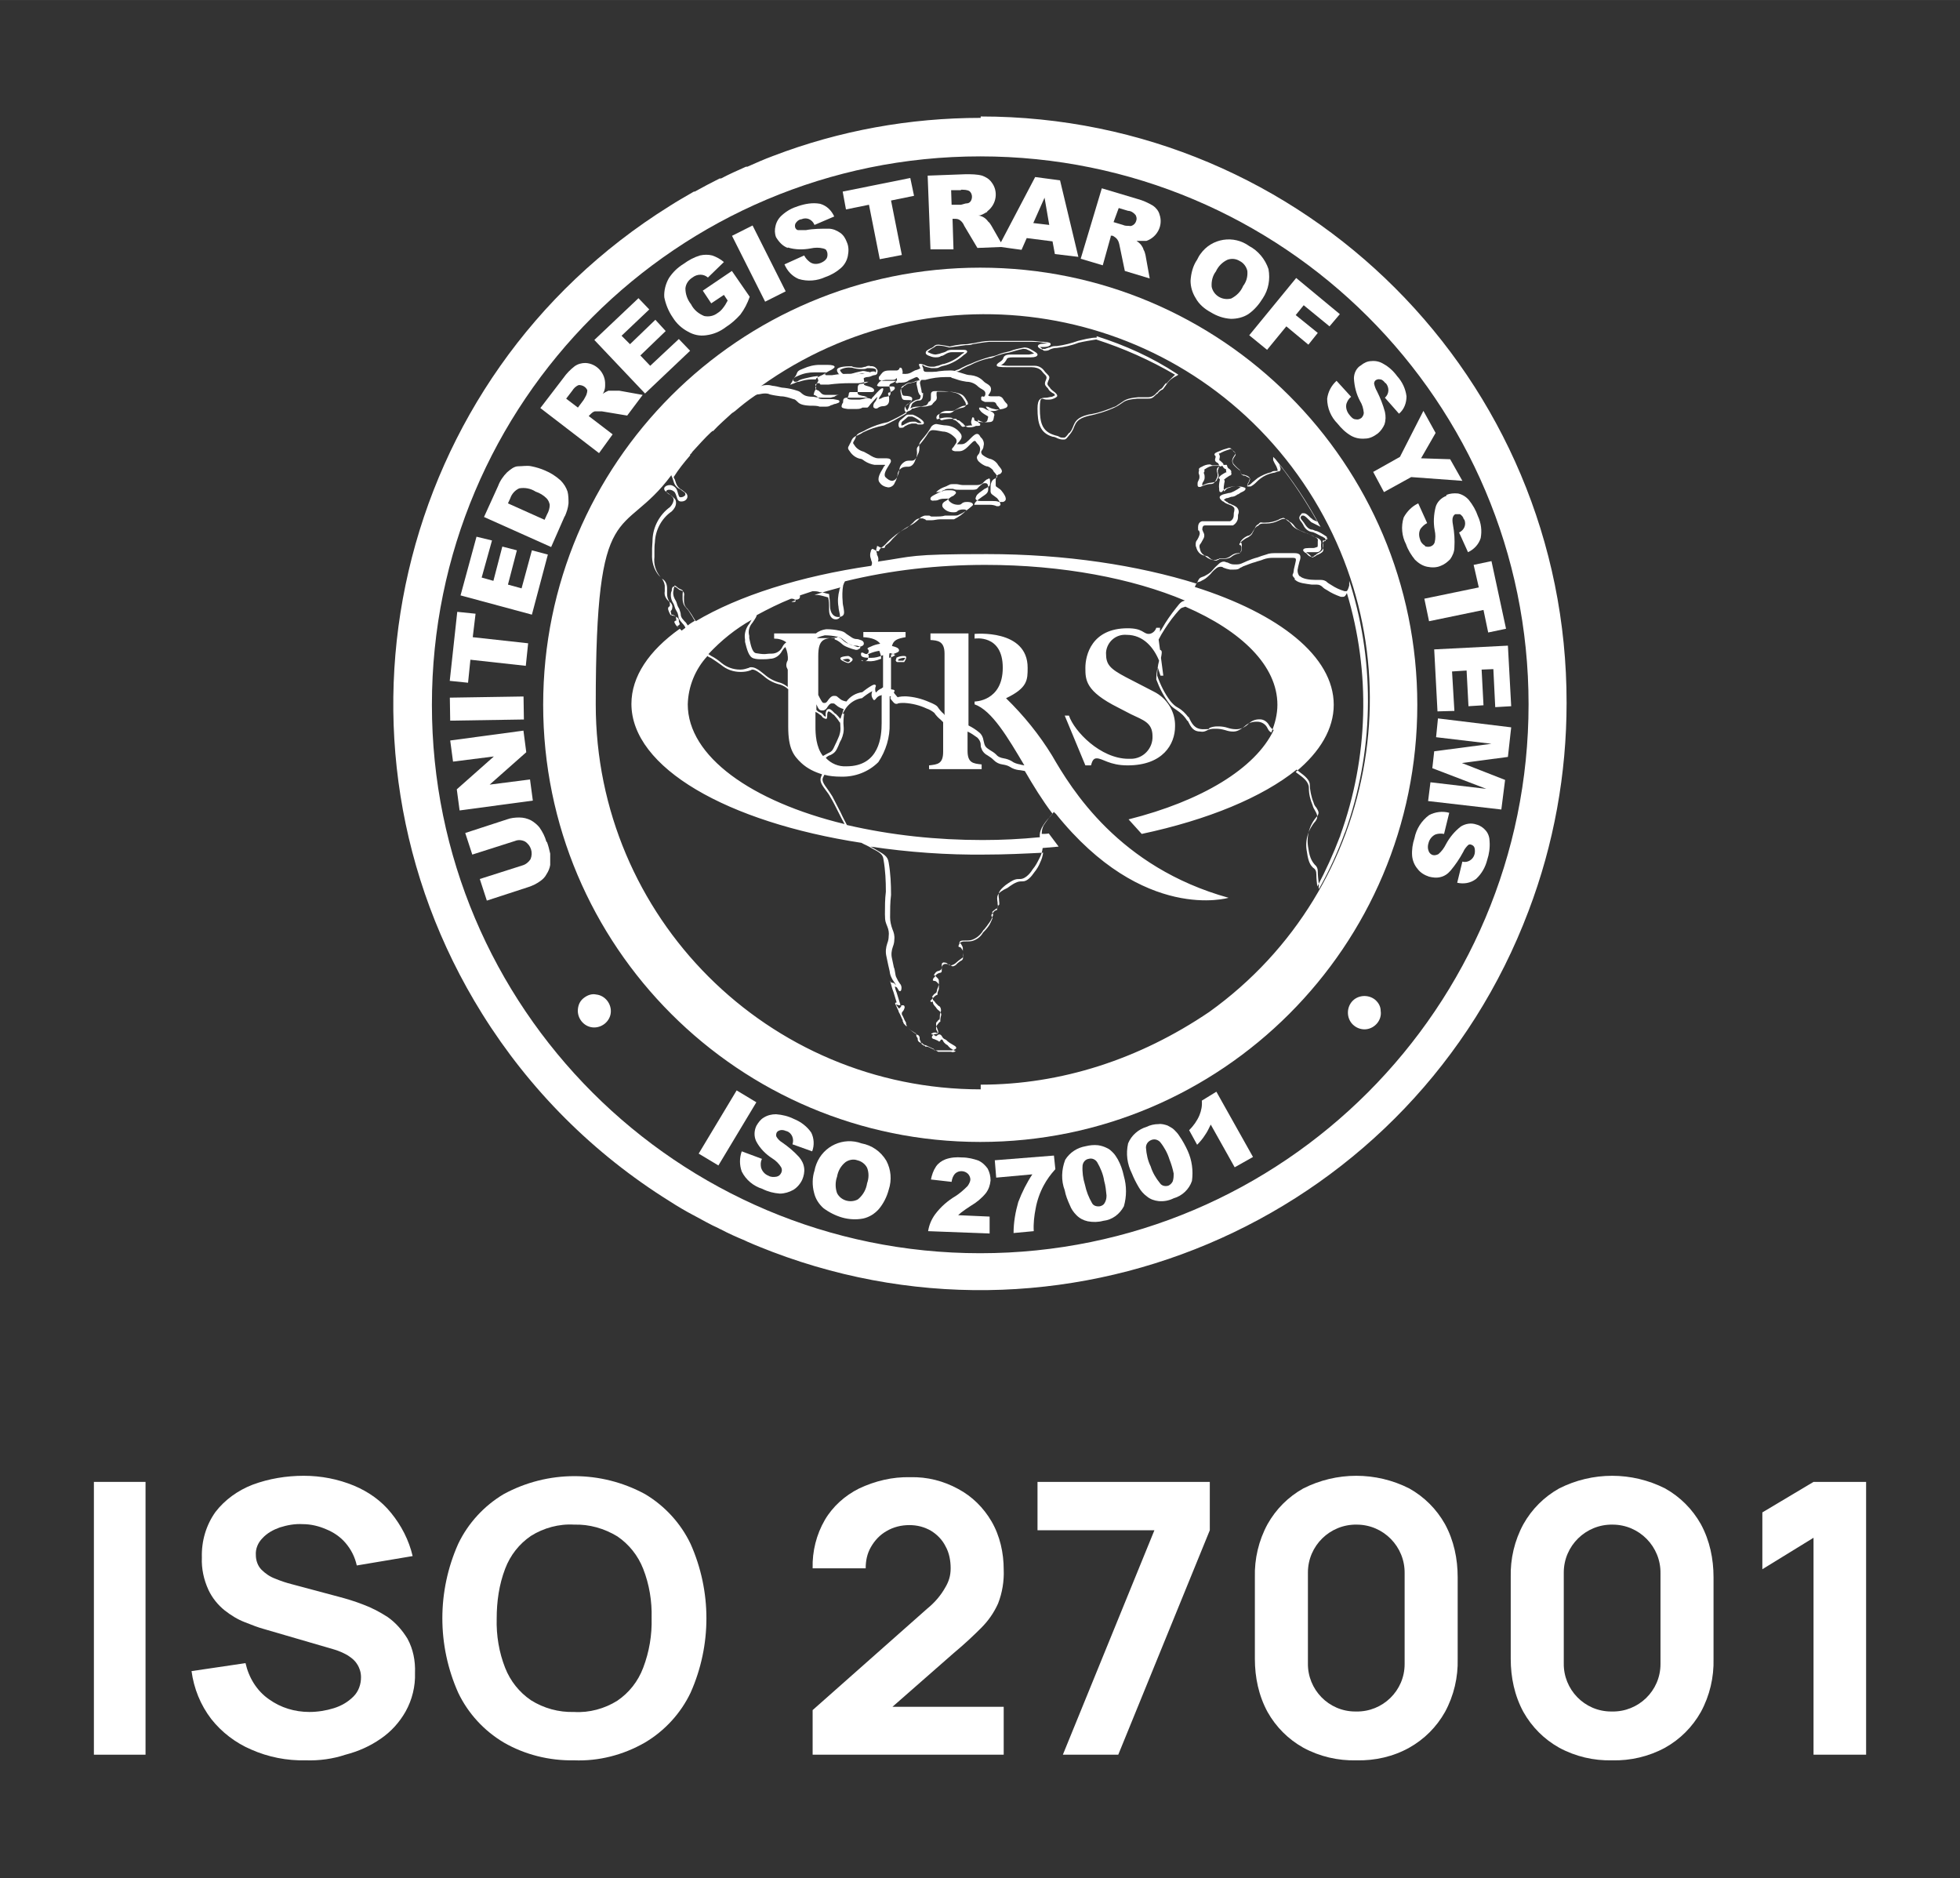 <?xml version="1.0" encoding="UTF-8"?><svg id="uuid-540c9430-a070-4c10-8ae0-4dc695299fd5" xmlns="http://www.w3.org/2000/svg" width="14.728cm" height="14.111cm" viewBox="0 0 417.5 400"><rect x="0" y="0" width="417.5" height="400" fill="#333333" stroke="none"/><path d="M208.9,25.1c-15.1,0-30.1,2.7-44.2,8.1-1.9.7-3.7,1.5-5.5,2.3h-.3c-1.8.8-3.6,1.6-5.3,2.5h-.3c-1.8.9-3.5,1.8-5.3,2.8h-.2c-1.7,1-3.5,2-5.2,3.1-58.5,36.5-76.4,113.5-39.9,172,10.1,16.2,23.7,29.8,39.9,39.9,1.7,1.1,3.4,2.1,5.1,3,.1,0,.2.1.2.1,1.7.9,3.4,1.9,5.2,2.7.1.1.2.1.4.2,1.7.9,3.5,1.7,5.2,2.4.1.1.3.1.4.2,1.8.8,3.6,1.5,5.4,2.2,64.5,24.5,136.7-8,161.1-72.6,5.4-14.2,8.1-29.2,8.1-44.3h0c.1-69-55.8-124.9-124.8-124.9h0l0.0.3ZM208.8,266.9h0c-64.5,0-116.8-52.3-116.8-116.8s52.3-116.8,116.8-116.8,116.8,52.2,116.8,116.7-52.3,116.9-116.8,116.9Z" fill="#fff" stroke-width="0"/><path d="M288.4,80.6c.1,1.7.5,3.3,1.3,4.8.5.8.7,1.6.8,2.5,0,.4-.2.8-.5,1.1-.4.3-.8.4-1.2.3-.6,0-1-.5-1.4-1-.5-.6-.8-1.5-.6-2.3.2-.6.5-1.1,1-1.5l-3.1-3.4c-1.1,1-1.8,2.3-2,3.8,0,2,.8,3.9,2.2,5.3.8,1,1.7,1.9,2.9,2.6.9.5,1.9.7,3,.6,1,0,1.9-.5,2.7-1.1.6-.5,1.1-1.2,1.4-1.9.3-.9.3-1.8.1-2.7-.4-1.5-1-3-1.7-4.4-.3-.5-.5-1.1-.6-1.6,0-.3.1-.5.3-.7.3-.2.6-.3,1-.2.4,0,.8.4,1.1.8h.1c.8,1,.7,2.3-.2,3.1h0l3,3.4c1.1-.9,1.6-2.3,1.6-3.7-.2-1.6-.9-3.1-2-4.3-.8-1.1-1.8-2-2.9-2.6-.8-.5-1.7-.7-2.6-.6-.8,0-1.6.4-2.2.9-.9.5-1.5,1.6-1.5,2.8l0-0Z" fill="#fff" stroke-width="0"/><polygon points="292.5 100.5 294.8 104.8 300.6 101.6 311.5 102.4 308.9 97.8 302.7 97.6 305.8 92.2 303.2 87.5 298.2 97.3 292.5 100.5" fill="#fff" stroke-width="0"/><path d="M308.1,105.6c-1.1.4-2,1.3-2.3,2.4-.4,1.6-.5,3.3-.2,4.9.2.9.2,1.8,0,2.6-.2.7-1,1.1-1.8.9-.1,0-.2,0-.3-.2-.5-.3-.9-.8-1-1.3-.3-.8-.3-1.6.1-2.3.4-.5.8-.9,1.4-1.2l-1.9-4.2h0c-1.3.6-2.4,1.7-3.1,3-.6,1.9-.4,4,.5,5.7.4,1.2,1.1,2.3,1.9,3.3.7.7,1.6,1.3,2.6,1.5s2,.2,2.9-.2c.8-.3,1.4-.8,2-1.4.5-.7.9-1.6.9-2.5.1-1.6,0-3.2-.3-4.8-.1-.6-.2-1.2,0-1.7.1-.3.3-.5.5-.6h1c.4.3.7.6.8,1.1h.1c.5,1.1,0,2.3-1.1,2.8h0l1.9,4.2c1.3-.6,2.3-1.7,2.7-3,.3-1.6.1-3.2-.6-4.7-.4-1.2-1.1-2.4-1.9-3.4-.6-.7-1.4-1.2-2.3-1.4-.9-.1-1.8,0-2.5.3l-0.0.2Z" fill="#fff" stroke-width="0"/><polygon points="315 125.1 303.4 127.5 304.4 132.3 316 129.9 317 134.7 320.8 133.9 317.7 119.5 313.9 120.3 315 125.1" fill="#fff" stroke-width="0"/><polygon points="306.2 151.5 309.8 151.4 309.3 143 312.4 142.8 312.8 150.4 316 150.2 315.6 142.6 318.1 142.5 318.5 150.6 321.9 150.4 321.2 137.5 305.5 138.3 306.2 151.5" fill="#fff" stroke-width="0"/><polygon points="305.9 157 317.7 158.4 305.5 160 305.1 163.6 316.6 168 304.7 166.6 304.2 170.6 319.8 172.4 320.6 166.1 311.4 162.5 321.2 161.2 321.9 154.9 306.3 153 305.9 157" fill="#fff" stroke-width="0"/><path d="M316.5,176.9c-.5-.6-1.2-1.1-2-1.3-1.1-.4-2.3-.2-3.3.4-1.3,1-2.4,2.3-3.2,3.8-.4.8-.9,1.5-1.6,2.1-.4.2-.8.3-1.2.2s-.8-.5-.9-.9c-.2-.5-.2-1.1,0-1.7.2-.8.8-1.5,1.5-1.8.6-.2,1.2-.2,1.8-.1l1.1-4.5h0c-1.4-.4-3-.2-4.3.5-1.6,1.2-2.7,2.9-3.1,4.9-.4,1.2-.6,2.5-.5,3.8.1,1,.5,2,1.2,2.8.6.8,1.5,1.3,2.4,1.6.8.2,1.6.3,2.4.1.9-.2,1.6-.7,2.2-1.4,1-1.2,1.9-2.5,2.7-4,.2-.5.6-1,1-1.4.2-.2.5-.2.7-.1.3.1.6.3.7.7s.1.9,0,1.3h0c-.3,1.2-1.5,1.9-2.6,1.6h0l-1.1,4.5c1.4.3,2.8.1,4-.8,1.2-1.1,2-2.5,2.4-4.1.4-1.2.6-2.6.5-3.9,0-.7-.2-1.6-.8-2.3l-0-0Z" fill="#fff" stroke-width="0"/><path d="M292.9,212.9c-1.5-1.2-3.8-1-5,.5s-1,3.8.5,5c.7.6,1.7.9,2.6.8,1.9-.2,3.4-2,3.1-3.9,0-1-.5-1.8-1.2-2.4h0v-0Z" fill="#fff" stroke-width="0"/><polygon points="269.9 74.5 274 69.5 278.7 73.4 280.7 70.9 276 67.1 277.7 65 283.2 69.5 285.4 66.9 276.1 59.2 266.1 71.4 269.9 74.5" fill="#fff" stroke-width="0"/><path d="M257.9,66.5c1.3.8,2.7,1.3,4.3,1.4,1.3,0,2.6-.3,3.7-1,1.3-.9,2.3-2.1,3.1-3.4,1.2-1.8,1.6-4,1.2-6.2-.7-2.1-2.2-3.9-4.1-4.9-3.3-2.4-8-1.7-10.4,1.7-.3.4-.5.8-.7,1.2h0c-.9,1.3-1.3,2.9-1.4,4.5,0,1.3.4,2.6,1.1,3.7.7,1.3,1.9,2.3,3.2,3h-0ZM259,57.8h0c.5-1.1,1.4-2,2.5-2.5.9-.3,1.8-.2,2.6.3.8.4,1.4,1.2,1.6,2.1.1,1.2-.2,2.3-.9,3.2-.5,1.2-1.4,2.1-2.6,2.7h-.1c-1.8.4-3.6-.7-4-2.5-.1-1.2.2-2.4.9-3.3Z" fill="#fff" stroke-width="0"/><path d="M236.6,50.2h.4c.4.2.8.5,1,.8.3.4.4.9.5,1.4l1.1,5.3,5.3,1.6-.9-5c-.1-.4-.2-.8-.4-1.1-.1-.4-.3-.7-.5-1-.3-.4-.7-.7-1-.9h2.1c2.3-.8,3.6-3.3,2.8-5.6-.2-.8-.8-1.5-1.4-1.9-1-.6-2.1-1.1-3.2-1.4l-7.7-2.3-4.5,15,4.7,1.4,1.7-6.1-0-.2ZM238.3,44.3l2,.6c.6,0,1.2.4,1.6.9.2.4.3.8.1,1.3-.1.3-.3.6-.6.8s-.6.3-.9.2c-.4,0-.9,0-1.3-.2l-2-.6,1.1-3h-0Z" fill="#fff" stroke-width="0"/><path d="M203.1,53l-.2-6.4h.4c.4,0,.8,0,1.2.3s.7.7.9,1.2l2.8,4.7,5-.2,4.4.6,1.1-2.5,5.5.7.5,2.7,5,.6-3.9-16.3-5.3-.7-7.3,13.9-2-3.5c-.2-.3-.4-.7-.7-.9-.5-.7-1.2-1.2-2.1-1.3.6,0,1.2-.4,1.7-.7.1,0,.2,0,.2-.2,2-1.5,2.4-4.3.9-6.2-.5-.7-1.2-1.1-2-1.4-1.1-.3-2.3-.3-3.5-.3l-8.1.3.6,15.7h4.9l0-.1ZM222.5,42.1l1,5.8-3.4-.4s2.4-5.4,2.4-5.4ZM204.7,40.4c.6,0,1.3,0,1.8.3.6.5.7,1.4.3,2.1-.2.3-.5.5-.8.5-.4,0-.8.2-1.3.3h-2l-.1-3.1h2.1v-.1Z" fill="#fff" stroke-width="0"/><polygon points="185.1 43.6 187.4 55.2 192.1 54.3 189.8 42.7 194.7 41.7 193.9 37.9 179.5 40.8 180.2 44.6 185.1 43.6" fill="#fff" stroke-width="0"/><path d="M167.8,52.7c1.6.5,3.3.5,4.9.2.9-.2,1.8-.2,2.6,0s.7.4.9.8c.1.4.1.9-.1,1.3-.3.5-.8.8-1.3,1-.8.3-1.6.3-2.3-.2-.5-.4-.9-.8-1.2-1.4l-4.2,1.9c.6,1.4,1.6,2.5,3,3.1,1.9.6,4,.4,5.7-.4,1.2-.4,2.4-1.1,3.3-1.9.8-.7,1.3-1.6,1.5-2.6s.2-2-.2-2.9c-.3-.8-.7-1.5-1.4-2s-1.6-.9-2.5-.9c-1.6,0-3.2,0-4.8.3h-1.7c-.3,0-.5-.3-.6-.5-.1-.3-.1-.7.1-1,.3-.4.6-.7,1.1-.8h.1c1.1-.5,2.3,0,2.8,1.2l4.2-1.8c-.6-1.3-1.6-2.3-3-2.7-1.6-.3-3.2,0-4.7.5-1.3.4-2.4,1-3.4,1.9-.7.6-1.2,1.4-1.4,2.3-.2.8-.2,1.6.1,2.4.6,1,1.4,1.9,2.5,2.3l-0-.1Z" fill="#fff" stroke-width="0"/><rect x="159.193" y="48.28" width="4.9" height="15.7" transform="translate(-7.985 78.614) rotate(-26.7)" fill="#fff" stroke-width="0"/><path d="M143.3,67.6c.8,1.3,1.9,2.3,3.2,3,1.2.7,2.5,1,3.9.8,1.6-.2,3-.8,4.3-1.8,1.1-.7,2.1-1.6,3-2.6.9-1.2,1.5-2.4,2-3.8l-3.8-5.5-6.2,4.2,1.8,2.7,2.7-1.8.8,1.2c-.3.6-.6,1.1-1,1.6-.3.4-.7.8-1.2,1.1-.8.6-1.8.8-2.8.6-1.2-.5-2.2-1.3-2.8-2.5-.8-1-1.2-2.2-1.2-3.4.1-1,.7-1.8,1.5-2.3.5-.4,1.1-.6,1.7-.6s1.1.2,1.6.6l3.4-3.3c-.7-.6-1.6-1.1-2.5-1.4-.8-.2-1.7-.2-2.6,0-1.3.4-2.4,1-3.5,1.8-1.3.8-2.3,1.8-3.1,3-.7,1.2-1.1,2.7-1,4.1.3,1.5.9,3,1.8,4.3h0Z" fill="#fff" stroke-width="0"/><polygon points="147 74.7 144.6 72.2 138.5 77.9 136.4 75.7 141.8 70.5 139.6 68.1 134.2 73.3 132.4 71.5 138.3 65.9 136 63.5 126.6 72.4 137.4 83.8 147 74.7" fill="#fff" stroke-width="0"/><path d="M130.5,92.5l-5.1-3.9.3-.3c.3-.3.6-.6,1-.7h1.5l5.4.9,3.3-4.4-5-.9h-2.3c-.4.2-.9.4-1.2.7.3-.5.5-1.1.5-1.7v-.3c.1-2.4-1.8-4.5-4.2-4.6-.8,0-1.6.2-2.3.7-.9.7-1.7,1.5-2.4,2.5l-4.9,6.4,12.5,9.6s2.9-4,2.9-4ZM124.9,84.1c-.2.4-.4.8-.6,1.1l-1.2,1.6-2.5-1.9,1.3-1.7c.3-.5.8-1,1.4-1.2.8,0,1.5.4,1.8,1.1,0,.4-.1.7-.2,1h-0Z" fill="#fff" stroke-width="0"/><path d="M120.3,110c.4-.9.7-1.8.8-2.8,0-.8,0-1.7-.2-2.5-.3-.9-.8-1.7-1.5-2.4-1-.9-2.1-1.6-3.3-2.1-.9-.4-1.9-.7-2.9-.9-.9-.2-1.9,0-2.8,0s-1.7.7-2.4,1.3c-.8.8-1.5,1.8-1.9,2.9l-3,6.6,14.3,6.4,2.9-6.6v.1ZM116.5,109.6l-.5,1.1-7.8-3.5.5-1.1c.3-.9,1-1.7,1.9-2.1,1.2-.2,2.4,0,3.5.7.9.3,1.7.8,2.3,1.4.4.4.6.9.7,1.4,0,.7-.2,1.4-.6,2.1Z" fill="#fff" stroke-width="0"/><polygon points="116.7 118.1 113.3 117.2 111.1 125.3 108.2 124.5 110.1 117.2 107 116.4 105.1 123.7 102.6 123 104.8 115.1 101.5 114.3 98.1 126.8 113.3 130.9 116.7 118.1" fill="#fff" stroke-width="0"/><polygon points="100.2 140.5 112 141.8 112.5 137 100.7 135.7 101.3 130.7 97.4 130.3 95.8 145 99.7 145.4 100.2 140.5" fill="#fff" stroke-width="0"/><rect x="95.857" y="148.452" width="15.7" height="4.9" transform="translate(-2.357 1.648) rotate(-.9)" fill="#fff" stroke-width="0"/><polygon points="112.9 166 104.3 167.1 112.1 160.2 111.5 155.6 95.9 157.7 96.5 162.2 105.2 161.1 97.3 168.1 97.9 172.6 113.5 170.5 112.9 166" fill="#fff" stroke-width="0"/><path d="M116.4,179.3c-.3-1.1-.8-2.1-1.5-3.1-.5-.6-1.1-1.1-1.8-1.5-.8-.4-1.6-.6-2.5-.6s-1.8.1-2.6.4l-8.9,2.9,1.5,4.6,9.1-2.9c.7-.3,1.5-.2,2.1.1,1.3.8,1.8,2.4,1.2,3.8-.4.6-1,1.1-1.7,1.3l-9.1,2.9,1.5,4.6,8.9-2.9c.9-.3,1.7-.7,2.4-1.2.6-.4,1.1-.9,1.4-1.5.4-.6.7-1.3.8-2v-2.4c-.2-.9-.4-1.7-.7-2.5l-.1-0Z" fill="#fff" stroke-width="0"/><path d="M124.4,212.5c-.8.6-1.2,1.4-1.3,2.4-.2,1.9,1.2,3.7,3.1,3.9,1.9.2,3.7-1.2,3.9-3.1s-1.2-3.7-3.1-3.9c-.9-.2-1.8.1-2.6.7v0Z" fill="#fff" stroke-width="0"/><path d="M206.8,256.8c1.2-.7,2.3-1.6,3.2-2.7.6-.8.9-1.7,1-2.7,0-.9-.2-1.7-.6-2.5-.5-.7-1.1-1.3-1.9-1.7-1.1-.4-2.3-.7-3.6-.7-1.2-.1-2.4,0-3.5.4-.8.3-1.5.8-2,1.5-.6.9-.9,1.8-1.1,2.8l4.4.5c.1-.7.3-1.3.8-1.8.8-.7,2-.6,2.7.1.3.3.5.8.5,1.2s-.3,1-.6,1.4c-.8.8-1.6,1.5-2.5,2.1-1.7,1-3.2,2.3-4.4,3.9-.8,1.1-1.3,2.3-1.5,3.6l13.1.5v-3.6c.1,0-6.7-.3-6.7-.3.4-.4.8-.7,1.1-.9.1-.1.7-.5,1.6-1.1v-0Z" fill="#fff" stroke-width="0"/><path d="M211.9,247.1l.3,3.7,7.7-.7c-1.2,1.8-2.2,3.8-3,5.9-.6,2.1-1,4.3-1,6.6l4.3-.4c-.1-1.6.1-3.3.4-4.8.3-1.7.9-3.4,1.7-4.9.7-1.3,1.5-2.4,2.5-3.5l-.3-2.9-12.6,1,0-0Z" fill="#fff" stroke-width="0"/><path d="M238.1,246.9c-.3-.5-.6-1-1-1.4s-.8-.8-1.3-1c-.6-.3-1.2-.5-1.9-.6-.9-.1-1.8,0-2.6.2-1.8.3-3.4,1.3-4.4,2.9-.8,2.1-.9,4.4-.1,6.5h0c.2,1.1.6,2.1,1.1,3.2.3.8.8,1.5,1.4,2.1.7.7,1.5,1.1,2.4,1.3,1.1.2,2.2.2,3.3-.1,1.9-.2,3.5-1.4,4.4-3.1.6-2.1.6-4.3,0-6.4-.3-1.4-.7-2.5-1.3-3.6l0.0 0ZM235.3,256.2c-.2.4-.6.6-1,.7-.7.1-1.4-.1-1.7-.7-.7-1.2-1.2-2.5-1.5-3.9h0c-.4-1.3-.6-2.7-.5-4.1.1-.7.6-1.3,1.3-1.4.7-.2,1.4.1,1.8.7.7,1.2,1.3,2.6,1.5,4,.3,1,.4,2.1.5,3.1,0,.6-.1,1.1-.4,1.6h-0Z" fill="#fff" stroke-width="0"/><path d="M251.2,241.9c-.3-.5-.7-.9-1.1-1.3s-.9-.6-1.4-.9c-.6-.2-1.3-.4-1.9-.3-.9,0-1.8.2-2.6.6-1.7.5-3.2,1.8-3.9,3.5-.5,2.2-.2,4.4.8,6.4h0c.4,1,.9,2,1.5,3,.4.7,1,1.4,1.7,1.9.7.6,1.6.9,2.5,1,1.1.1,2.2-.1,3.2-.6,1.8-.5,3.3-1.9,3.9-3.7.3-2.2,0-4.4-.9-6.4-.5-1.1-1.1-2.2-1.8-3.2ZM249.8,251.6c-.2.4-.5.7-.9.9-.6.2-1.4.1-1.8-.5-.9-1.1-1.6-2.3-2-3.6h0c-.6-1.2-.9-2.6-1-4,0-.7.4-1.3,1.1-1.6s1.4-.1,1.9.4c.9,1.1,1.6,2.4,2,3.7.4,1,.7,2,.9,3,0,.6,0,1.1-.2,1.7h0v0Z" fill="#fff" stroke-width="0"/><path d="M256,234.4c.1,1.1-.1,2.1-.5,3.1-.5,1.2-1.3,2.3-2.2,3.2l1.7,3.1c.6-.6,1.2-1.3,1.7-2.1.5-.7.8-1.4,1.2-2.2l5.1,9.1,3.9-2.2-7.8-13.9-3.1,1.9-0-0Z" fill="#fff" stroke-width="0"/><path d="M183.5,243.5c-3.8-1.4-8.1.5-9.6,4.4-.2.5-.3.9-.4,1.4h0c-.5,1.5-.5,3.2-.1,4.7.3,1.3,1,2.4,2,3.3,1.2.9,2.6,1.6,4,2s3,.5,4.5.2c1.3-.3,2.4-1,3.3-2,1-1.2,1.7-2.6,2.1-4.1.7-2.1.5-4.3-.5-6.2-1.2-2-3.1-3.3-5.3-3.7ZM184.7,252c-.2,1.3-.8,2.4-1.8,3.3,0,0-.1,0-.1.1-1.6.9-3.7.3-4.5-1.3h0c-.4-1.1-.4-2.4,0-3.5h0c.2-1.2.8-2.3,1.8-3.1.7-.5,1.7-.7,2.5-.4.9.2,1.7.8,2.1,1.6.4,1,.4,2.2,0,3.3h0v-0Z" fill="#fff" stroke-width="0"/><path d="M173,245.2c.5-1.3.4-2.8-.2-4-.9-1.3-2.2-2.3-3.7-2.9-1.2-.6-2.5-.9-3.8-1-.9,0-1.8.2-2.6.7-.7.4-1.2,1.1-1.6,1.8-.5,1.1-.5,2.3,0,3.3.8,1.5,2,2.7,3.4,3.6.8.5,1.4,1.1,1.9,1.9.2.4.2.8,0,1.2s-.5.7-1,.8c-.6.1-1.2.1-1.7-.2-.8-.3-1.4-1-1.6-1.8-.1-.6-.1-1.2.2-1.8l-4.3-1.6c-.5,1.4-.5,2.9,0,4.3.9,1.8,2.5,3.1,4.4,3.7,1.2.6,2.4.9,3.7,1,1,0,2-.3,2.9-.8.8-.5,1.5-1.3,1.9-2.2.3-.7.5-1.6.4-2.4-.1-.9-.5-1.7-1.1-2.4-1.1-1.2-2.3-2.2-3.6-3.1-.5-.3-.9-.7-1.2-1.2-.1-.2-.1-.5,0-.8s.4-.5.8-.6.9,0,1.3.2h.1c1.1.4,1.6,1.7,1.2,2.8h0l4.2,1.5h0Z" fill="#fff" stroke-width="0"/><rect x="147.118" y="237.767" width="15.7" height="4.9" transform="translate(-130.752 249.33) rotate(-59)" fill="#fff" stroke-width="0"/><path d="M208.8,57h0c-51.4,0-93.1,41.7-93.1,93.1s41.7,93.1,93.1,93.1,93.1-41.7,93.1-93.1-41.7-93.1-93.1-93.1h0ZM147,96.8l.2-.2c.1,0,.2-.3.3-.4,1.3-1.4,2.6-2.9,4-4.2.067,0,.133-.067.2-.2h.2c1.3-1.4,2.7-2.6,4-3.8.1,0,.2-.2.3-.2s.2-.2.3-.2c1.4-1.2,2.9-2.4,4.4-3.4l.4-.2c.5,0,1-.2,1.5-.2s.8,0,1.2.2c.8.2,1.6.3,2.3.4.9,0,1.8.3,2.7.6.3,0,.6.3.8.5.4.4.8.8,2.7.9.9,0,1.6,0,2.1.2h1.2c.4,0,.8,0,1.2-.3.3,0,.6-.3,1-.3.5-.2.8-.2.8-.5s-.2-.3-1.3-.5h-2c-.6,0-1,0-1.3-.4-.2-.2-.5-.4-.8-.5h-.1l.1-.4c.1-.4.2-.5.3-.7.2-.3.2-.4,0-.9-.1-.2,0-.3.4-.5h.5c0,.3.2.3.3.3h1.6c1.5-.2,3.1-.3,4.6-.3h1.8c.5,0,1.1-.2,1.6-.3h.5c-.4.2-.8.3-1.2.4s-.8,0-1,.4c-.1.2-.1.4-.1.6v.7c-.1.6.1.7,1,.9.4,0,.8.2,1.2.4h-4.6c-.4,0-.7.2-.7.7s-.1.4-.2.6c-.1.3-.2.5-.1.7s.5.3,1.3.4h1.7c.5,0,1,0,1.4-.3h1c.1,0,.2,0,.7-.7.3-.3,1.1-1.3,1.5-1.6-.1.4-.3.9-.6,1.2-.2.2-.4.8-.2,1.1.1,0,.2.2.4.2s.4,0,.6-.2c.3-.2.7-.3,1-.3.6,0,1.3-.3,1.3-1.3s-.1-.8-.2-1.2c-.1-.2,0-.3.1-.4h.1c.1,0,1.3-.5,1.2-1,0-.2-.2-.3-.5-.3h-2.7c-.2,0-.4,0-.6-.2l.1-.2q.1-.2.2-.3c.3-.4.5-.6,1.6-.7h1.5c.5,0,.6-.2.8-.4h0c.1.3.1.5-.1.7s-.1.2-.1.3c.1,0,.2.2.6,0,.8,0,1.6,0,2.2-.5.4-.2.7-.3.9-.4s.4-.2.7-.3h.1c.1,0,.3.2.4.3h0c.1.2.1.3.2.4-.2,0-.4,0-.6.2-.4.2-.9.3-1.4.4-.4,0-.8.2-1.1.5-.2,0-.3.2-.4.3-.6.4-.7.5-.5,1.5.1.2.1.3.1.5.2.7.3.8,1.1.8s1.1,0,1.1.2l-.3.3c-.2.2-.4.3-.5.4-.6.4-.8.6-.7,1.3.1.2.2.4.4.6h.1s-.1,0-.7.4c-1.4.8-2.8,1.6-4.2,2.2-1.6.3-3.1.8-4.5,1.5-.4.3-.9.5-1.3.7-.6.2-1,.6-1.2,1.2-.1.3-.3.5-.4.8-.3.5-.4.7.1,1.3.5.8,1.3,1.4,2.2,1.6.4,0,.7.3,1,.5.6.4,1.4.7,2.1.8h2.2v.2c-.2,0-.3.3-.4.5-.6,1-1.4,2.3-.7,3.1.4.6,1.1.9,1.8,1,.6,0,1.2-.4,1.4-1,.3-.5.5-1.1.6-1.7,0-.6.4-1.1.8-1.4.3-.2.7-.3,1.1-.3h.3c.6,0,1.2-.3,1.6-1.5.3-.6.4-1.3.3-2,0-.3-.1-.5.5-1.1.7-.8,1.4-1.7,2-2.7.2-.3.5-.5.9-.5h0c.7,0,1.4.2,2.1.3,1.1,0,2.1.7,2.8,1.5.2.3.2.6.1.9-.2.3-.4.6-.6.9-.2.2-.4.4-.3.6s.3.2.6.3h.9c.7,0,1.3-.4,1.8-.9s.4-.4.6-.6c.4-.4.7-.7.9-.7s.1,0,.3.2c.1.2.2.3.4.5.4.4.6.9.4,1.5,0,.3-.2.6-.4.8-.2.3-.4.6.1,1.3.5.5,1.1.9,1.7,1.1.5,0,1,.4,1.4.8.1.3.3.5.5.7.2.3.5.6.4.8,0,0-.2.2-.4.3-1.1.4-1,1.7-1,2.4v.3c0,.5.3.7.6.9.3.2.5.4.8.6.5.6.8,1.2.7,1.5,0,0-.1,0-.3.2h-.5c-.4-.2-1-.3-1.5-.3h-3.3c.2-.5.3-.7,1.3-1.4.3-.2.5-.4.7-.5.6-.4,1-.7,1-1.4s0-1.3-.6-1.3h0c-.3,0-.5,0-.7.2-.3.2-.5.4-.8.7-.2.3-.4.5-1.1.5h-3c-.5,0-.9,0-1.3-.2h-.8c-.3,0-.8,0-1.1.3-.3,0-.6.3-.9.4-1.2.6-1.9.9-2,1.3v.3c.2.2.5.3.7.2.4,0,.8,0,1.1-.2.5-.2,1-.2,1.5-.2h.8-.1c-.2,0-.4.3-.6.4-.6.3-1.1.7-.8,1.4h0c.5.7,1.3,1.1,2.2,1.1h.1c.3,0,.7,0,.9-.3.3-.2.7-.3,1.1-.3s.6,0,.8.2h-.1c-.7.8-1.6,1.4-2.6,1.9h-3c-.6,0-1.2.2-1.8.2h-.9c-.2,0-.3,0-.4-.2-.2,0-.4-.2-.6-.2h-.5c-.6,0-1.1.4-1.5.9-.4.4-.8.7-1.3,1.1-1.1.6-2.1,1.2-3,2-.5.4-.9.8-1.3,1.2-.3.4-.7.7-1.1,1-.3.2-.5.5-.6.8h-.2c-.3,0-.5-.2-.7-.3-.1,0-.3-.2-.4-.2-.3,0-.4.4-.4.5-.2.5-.2,1.1,0,1.6,0,0,.1.3.1.4.2.3.2.7,0,1.1h0c-15.2,2.2-28.3,6.4-37.4,11.8-.3-.5-.6-.9-.8-1.3-.3-.5-.7-1-1-1.4-.5-.4-.7-1-.7-1.6v-.9c.1-.7.1-1.1-.7-1.4-.3,0-.5-.3-.7-.4-.2-.2-.4-.3-.7-.4-.4,0-.5.5-.5.7s0,.3-.1.4c-.2.7-.1,1.5.2,2.1.2.3.4.7.5,1.1s.3.8.5,1.1.2.6.3.9c0,.4.2.7.4,1,.2.2.3.4.5.6.3.3.5.6.6.9-.3.2-.5.4-.8.6l-.4-.4c-.2-.2-.4-.4-.5-.6h0c.1-.1.3-.1.4-.2.1-.2.1-.3,0-.5-.1-.1-.1-.3-.1-.5,0-.3-.1-.5-.7-.8-.2-.1-.4-.2-.6-.2h-.2c0-.1-.1-.2-.1-.3-.133-.4-.167-.633-.1-.7.2-.2.3-.4.3-.7.1-.4-.1-.8-.4-1.1-.2,0-.3-.3-.4-.5-.2-.4-.3-.8-.3-1.3v-1.2c0-.8-.3-1.6-1-2-.1,0-.3-.3-.4-.4-1-1.2-1.5-2.7-1.3-4.3v-1.2c0-.6,0-1.2.1-1.9.1-2.6,1.4-5.1,3.6-6.6.5-.5.9-1.1.9-1.8s-.3-.9-.6-1.2c-.3-.3-.6-.5-1-.7-.4-.3-.5-.4-.5-.6.1-.2.3-.3.7-.3s.8.2,1.1.5c.2.3.3.6.4.9.2.6.3,1.1,1,1.1s1.1-.3,1.3-.8c.1-.4,0-.8-.4-1.1-.3-.2-.5-.4-.8-.6-.6-.3-1-.8-1.2-1.4-.1-.3-.2-.6-.3-.9-.1,0-.1-.2-.2-.4,1-1.6,2.2-3.1,3.5-4.6l-0-.2ZM172.9,80.8c-.9,0-1.8.2-2.7.5-.4,0-.8.2-1.2.4-.2,0-.5.2-.7.3,0,0,.1,0,.1-.2.2-.3.4-.6.5-.9.2-.4.2-.5,1.2-.9,1.1-.5,2.2-.7,3.4-.7h2.7c-.1,0-.2,0-.3.2l-.6.3c-1.1.5-1.5.7-1.5,1h-.9 0ZM209,85.1c.1.2.3.3.8.5h1.6c.3,0,.6,0,.8.4.1.3.3.5.5.7.1.2.3.4.3.5h-.2c-.5.3-1.1.4-1.7.3-.4,0-.9-.2-1.2-.4-.3-.2-.7-.3-1-.3h-.3c-.1.2,0,.4.1.5.3.5.8.8,1.3,1.1.4.2.5.3.5.4s-.1.3-.1.4c-.1.4-.1.7-.8.7s-1.3,0-1.9-.3c-.1,0-.2-.3-.2-.4s0-.3-.2-.3h-.2c-.1.3-.1.5-.2.7-.1.3,0,.7.2,1h-.4c-.5,0-1,.2-1.5.3-.2,0-.3,0-.6-.4s-.3-.3-.4-.4c-.3-.3-.6-.6-1-.7-.133,0-.2-.067-.2-.2-.1-.2-.3-.3-1.3-.3h0c-.7,0-1.4.2-2.1.4-.067,0-.1-.067-.1-.2-.1-.2,0-.4.1-.6.3-.3.8-.5,1.2-.5h1.3c.4,0,.8-.2,1.1-.5.5-.3,1-.5,1.5-.6s.9-.2,1-.5,0-.6-.1-.8c-.7-1.2-1.1-1.7-2.3-2-.9-.2-1.9-.3-2.8-.3h-1.4c-.2,0-.8,0-.8.7v.5c0,.6,0,.8-.3,1-.2,0-.3.3-.4.5s-.4.4-.7.4c-.5.2-1.1.2-1.6.2s-1,.2-1.5.4h.1c.1-.3.2-.5.3-.8.1-.2.1-.3.6-.6.3-.2.6-.3.9-.3.5,0,.8-.2.9-1,0-.5.1-.5,0-.6h-.2c-.1-.2-.1-.3-.1-.5-.1-.5-.2-1-.3-1.4-.1-.3,0-.7.3-.9h.8c1.4-.4,2.9-.6,4.4-.6s.9,0,1.3.2c.2,0,.6.2,1.3.4.6.2,1.2.3,1.8.4.8,0,1.6.3,2.2.8.3.3.7.6,1.1.8.5.3.7.5.7.9s-.1.5-.3.7c-.5-.2-.6,0-.6.2h0l-0.0.4ZM196.1,84.1v.3c-.1.6-.2.6-.6.7-.3,0-.7.2-1,.4-.6.4-.7.5-.8.9-.1.3-.1.5-.3.7,0,0-.1.2-.1.3h-.1c-.1-.2-.2-.4-.3-.5-.1-.5,0-.5.5-.9.2,0,.3-.2.5-.4.1,0,.5-.4.4-.8s-1-.5-1.5-.5-.6-.2-.7-.6c0,0-.1-.3-.1-.5-.133-.467-.033-.8.3-1,.1,0,.3-.2.5-.3.3-.2.6-.4,1-.4.5,0,1-.2,1.4-.4h.2c-.2.3-.2.7-.1,1,.1.4.2.9.3,1.4.2.4.3.7.5.7l0-.1ZM178.6,129c0,.5.1,1,.2,1.4.2.8.2,1.2-.3,1.4-.2.1-.3.1-.5.1-.7,0-1.4-.6-1.4-2s0-1.8-.2-2.7h-.1c-.7-.2-1.4-.4-2.1-.5h-.7c1.8-.6,3.6-1.1,5.5-1.6-.1.2-.2.4-.2.6-.3,1.1-.4,2.3-.2,3.5h0v-.2ZM169.5,127.8h0c0,.2,0,.4-.4.4h-.2s-.2,0-.3-.1c.3,0,.6-.2.9-.3h0v0ZM158.7,136.2v.5c.4,1.6.8,3.2,1.8,3.5.6.2,1.2.2,1.8.2s1.1,0,1.7-.1c1.1,0,2.1-.7,2.6-1.7.2-.3.4-.6.7-.8.4.9.6,1.9.5,2.8h0c-.3.5-.4,1.1-.2,1.6.1.1.1.3.2.4v3.7c-.5-.4-1-.7-1.6-.9-1.2-.3-2.4-.9-3.4-1.8-1.3-1.1-2.1-1.5-2.7-1.5s-.3,0-.5.1c-.6.2-1.2.4-1.8.4h-.2c-1.4,0-2.8-.5-3.9-1.4-.7-.6-1.4-1.1-2.2-1.5-.2-.1-.4-.3-.6-.4,2.7-2.9,5.8-5.4,9.2-7.3-.1.2-.2.3-.3.5s-.2.4-.4.6c-.6.9-.9,2-.7,3.1h0l-0-0ZM185.8,148.6c.2.4.3.5.4.5s.2-.1.3-.2c.3-.4.6-.7,1.1-.8.067,0,.133-.033.2-.1v6c0,2.7-.4,9.2-7.5,9.2-1.7.1-3.3-.6-4.4-1.8.3-.3.6-.5,1-.6,1-.5,1.2-.9,1.7-2,.1-.3.3-.8.6-1.3.4-.9.6-1.8.5-2.8-.1-.9,0-1.8.1-2.7h-.3c0-.1.7-1.2.7-1.2.8-1.1,2-1.9,3.3-2.1h.1c.6-.5,1.3-1,2-1.4.1,0,.1-.1.2-.1-.2.5-.2,1,0,1.4h0l-0.0 0ZM190,149.2c.4.5.6.7.9.7h0c.1,0,.3,0,.4-.1.4-.1.9-.1,1.3-.1,1.7.1,3.3.5,4.8,1.2.6.2,1.1.5,1.6.9.4.6.9,1.1,1.4,1.5l.5.5v6.3c0,2.6-1.2,2.7-3,2.9v.8h11.2v-1c-1.8-.2-3-.3-3-2.9v-4.1c.7.3,1.4.8,2.1,1.3.4.4.7.9.7,1.5s.1.6.2.9c.2.6.7,1.1,1.3,1.4.5.3.9.6,1.3,1,.5.5,1.1.8,1.8.9.6.1,1.1.2,1.6.5.6.4,1.2.6,1.9.7.3,0,.7.1,1.3.2,1.8,3.1,3.7,6.2,5.9,9.1-.2.2-.3.4-.5.6-.7.7-1.3,1.5-1.8,2.4-.3.6-.5,1.3-.4,2-4.1.4-8.1.6-12.2.6-9.7,0-19.4-1-28.9-3.2-.4-.8-.9-1.7-1.3-2.6-.7-1.3-1.3-2.6-1.8-3.5-.4-.6-.7-1.1-1-1.5-.8-1.1-1.3-1.8-1-2.5.1-.2.2-.4.3-.6,1.1.3,2.3.4,3.5.4,3,.1,5.9-1,8-3.1,1.6-2.4,2.5-5.3,2.4-8.2v-5.8h.3c-.2.2-.2.5.2.9h0v0ZM212.5,192.2v.2c0,.3.1.5.1.8-.1.1-.2.2-.2.4s0,.2-.1.2c-.3.1-.5.2-.7.5-.5.5-.5.7-.3,1,.067.067.1.167.1.3-.2.5-.4.9-.6,1.3-.3.5-.7,1-1.2,1.5l-.2.2c-.5.9-1.3,1.5-2.3,1.8-.4.1-.9.1-1.3.1-.7,0-1.2,0-1.5.6-.1.3-.2.4-.1.5s.1.1.2.1.2,0,.4.3c.3.4.3.5.3.7v.9c.1.5,0,.7-.2.9-.4.2-.8.5-1.1.8-.2.3-.5.4-.8.5-.2,0-.3-.1-.5-.2-.3-.2-.6-.3-.9-.3-.5-.1-.9.2-1,.7v.6c0,.4,0,.5-.4.6h-.1c-.5.2-.7.3-1.1,1h-.1c-.2.4-.2.5-.2.6h.1c0,.1.1.1.1.1h.2c.1,0,.3.1.4.2l.3.3c.2.2.2.5.2.8s0,.5-.1.7-.2.5-.2.7,0,.3-.1.3-.4.1-.9.7c-.5.5-.6.6-.5.7h.1c0,.1.1.1.1.1h.1s.1,0,.1-.1h.1c0,.3.1.6.3.8.1.2.3.3.4.5.2.3.4.5.7.7.2.2.4.5.4.8-.1.4-.2.8-.2,1.2v.3c-.1,0-.2.1-.3.2-.1.1-.2.3-.3.4-.2.2-.3.5-.3.7,0,.3,0,.4.1.5.1.2.2.4.3.7h0c-.1.1-.2.1-.3.1-.2,0-.3,0-.5.1s-.5.3-.5.6.4.4.5.4l.7.3c.1.1.2.1.3.2h.1c.1,0,.2-.1.2-.2h0s0-.1.2-.2h.2s.1.1.2.3c.1.3.4.5.6.7.2.1.4.2.5.4l.4.4c.3.2.6.4,1,.6.1,0,.1.1.2.1-.1,0-.2.1-.3.1-.2.1-.5.1-.7,0h-2.8c0-.1-.7-.4-2-1-.2-.1-.3-.1-.4-.1h-.3c0-.1-.1-.1-.1-.2h-.2c-.4-.267-.6-.433-.6-.5,0-.2-.1-.4-.2-.6,0-.1-.1-.2-.1-.2v-.4c0-.2-.2-.6-.5-.6h0l-.9-.6c-.4-.3-.8-.6-1.2-1l-.2-.2c.1-.1,0-.3-.1-.5v-.3c-.2-.3-.4-.7-.6-1.2l-.2-.4c-.1-.1-.1-.2-.1-.3h0c0-.2,0-.3.2-.5s.3-.5.4-.8c0-.1,0-.5-.3-.5h-.3c-.2,0-.3,0-.4-.1h0c.1-.1.1-.2,0-.3l-.7-2.3s-.2-.4-.4-1.3c.1,0,.2.1.3.1s.3.3.4.5.2.4.4.4.3-.3.3-.4c.1-.4,0-.9-.3-1.2-.1-.2-.3-.4-.4-.6-.1-.2-.2-.4-.3-.6-.1-.2-.2-.3-.3-1-.1-.4-.1-.9-.3-1.3-.1-.4-.2-.9-.4-1.9-.2-.8-.1-1.7.2-2.5.2-.5.3-1,.3-1.5.1-.8-.1-1.5-.4-2.2-.3-.8-.5-1.7-.5-2.5,0-1.6,0-3.2.2-4.8,0-2.3-.1-4.6-.5-6.9-.2-1.4-1.1-1.8-2.8-2.8-.3-.2-.7-.4-1.1-.6h0c8.1,1.2,16.3,1.8,24.5,1.7,4.2,0,8.3-.2,12.3-.4-.1.7-.3,1.4-.6,2-.3.8-.8,1.6-1.3,2.2-.6.9-1.5,1.9-2.4,1.9s-1.4,0-3.3,1.4c-2.4,1.1-2.3,1.8-2.1,3.1h0ZM179.4,152h0c-0.0.067-.033.133-.1.2h0c-.1.4-.2.7-.3.9-.3-.4-.6-.7-1-1.1h-.1c-.5-.5-.9-1-1.3-1s-.5.2-.6.4c-.1.3-.2.6-.1,1v.2h-.1c-.3-.1-.3-.2-.4-.3-.2-.3-.5-.5-.8-.6s-.5-.3-.7-.5v-1.2c.4.9.6,1.3,1.2,1.3h.3c.4-.1.7-.4.9-.8.3-.4.5-.7.9-.7s.5,0,.7.2.3.2.5.4c.4.3.9.5,1.3.6l-.3,1,0.0 0ZM174.5,152.1c.2.1.5.3.6.5s.3.3.5.4c.1,0,.2.1.3.1s.2,0,.2-.1c.1-.1.1-.3.1-.5,0-.3,0-.5.1-.8.1-.2.2-.2.2-.2.2,0,.7.4,1,.7h.1c.4.5.8.9,1.1,1.4l.2.3v-.2c.1.4.1.7.1,1,.1.9-.1,1.8-.5,2.6-.2.5-.4.9-.6,1.3-.5,1.1-.6,1.4-1.5,1.8-.4.2-.7.4-1.1.6-1.5-1.9-1.6-4.7-1.6-6.2v-3.2c.4.2.6.3.8.5l-0-0ZM175.1,164.9c-.1.2-.1.4-.2.5-.4,1,.2,1.8,1,2.9.3.4.7.9,1,1.5.5.8,1.2,2.2,1.8,3.4.4.8.8,1.6,1.2,2.3-19.8-4.8-33.4-14.4-33.4-25.5.1-3.8,1.6-7.5,4.2-10.3.2.2.4.3.7.4.8.5,1.5,1,2.2,1.5,1.2,1,2.6,1.5,4.2,1.5h0c.7,0,1.5-.1,2.2-.4.1-.1.2-.1.3-.1.5,0,1.3.5,2.4,1.4,1,.9,2.2,1.5,3.5,1.8.6.2,1.2.5,1.7,1v8c0,4.6,1.1,6.1,2.8,7.7,1.3,1.2,2.8,1.9,4.4,2.4h0l0.0 0ZM146.2,129.5c.4.4.7.9,1,1.4.3.4.5.9.8,1.3-.5.3-1,.6-1.5,1-.2-.3-.4-.7-.7-.9-.2-.2-.3-.4-.5-.6-.2-.3-.3-.6-.3-.9s-.2-.7-.3-1.1c-.2-.3-.4-.7-.5-1.1-.1-.4-.3-.8-.5-1.1-.3-.6-.4-1.2-.2-1.9,0,0,0-.3.1-.5,0-.3.1-.4.1-.4.2,0,.3.2.5.3.2.2.5.4.8.5.5.2.5.3.4,1v.9c0,1,.3,1.6.8,2.1h-0ZM208.9,232h0c-45.3,0-82-36.7-82-82s5.6-34.7,16.1-48.8h0c.1.2.1.4.2.5.1.3.2.6.3.9.2.7.7,1.3,1.4,1.6.3.2.5.4.8.6.2,0,.3.4.3.6-.2.3-.6.5-1,.5s-.4-.3-.6-.9c-.1-.4-.2-.7-.4-1-.3-.4-.8-.7-1.3-.7s-1,.2-1.2.6c-.1.5.2.7.6,1,.3.2.6.4.9.7.3.2.5.5.5.9-.1.6-.4,1.1-.8,1.5-2.2,1.6-3.6,4.2-3.7,6.9,0,.7-.1,1.3-.1,1.9v1.2c-.1,1.6.4,3.3,1.4,4.5.2.2.3.3.4.4.5.5.8,1.1.9,1.8v1.2c-.1.5,0,1.1.3,1.5.1.2.3.4.5.6.2.2.3.3.3.8s-.1.3-.2.4c-.2.2-.3.4,0,1.1.2.467.333.7.4.7.1,0,.2-.1.2-.1.1,0,.3.1.4.1.5.3.5.4.5.5,0,.2,0,.4.1.6h0c-.1.1-.3.1-.4.2-.1.2,0,.4.1.5.1.3.4.6.7.8l.3.3c-6.6,4.7-10.3,10.2-10.3,16,0,13.6,20.4,25.2,49,29.6.3.2.6.3,1,.5s.8.4,1.1.6c1.7.9,2.5,1.3,2.6,2.5.4,2.3.5,4.5.5,6.8-.2,1.6-.2,3.2-.2,4.8s.2,1.8.5,2.6c.3.7.4,1.4.3,2.1,0,.5-.1,1-.3,1.5-.3.9-.4,1.8-.2,2.7.2,1,.3,1.5.4,1.9s.2.8.3,1.3c.1.8.2.9.3,1.2.1.2.2.4.3.6.1.2.3.4.4.6.2.3.3.4.3.7-.1-.3-.3-.6-.7-.6s-.3-.2-.4-.3-.1-.1-.2-.1h.3-.1c-.067.133-.033.367.1.7h0c.3,1.2.5,1.6.5,1.6l.7,2.3h-.1c-.1,0-.2.1-.2.2,0,.2.1.2.5.3.2.1.4.1.6.1h.2c0,.2-.1.4-.3.5-.1.1-.1.2-.2.2l-.9-1.2.8,1.7h0c0,.2.1.3.2.5l.2.4c.2.5.4.9.5,1.1v.3h.1c0,.2,0,.3.4.7s.8.8,1.2,1.1l1.1.7h0c.1.1.1.2.1.3h0c-.067.133,0,.333.2.6.1.1.1.3.1.5.1.3.2.4.8.7h.2c.2.3.5.4.7.4.8.4,1.3.6,1.7.8h0c0,.3.2.3.8.3h2.9c.2,0,.3,0,.5-.1.3-.1.5-.2.6-.4,0-.2-.2-.4-.4-.5-.3-.2-.7-.4-1-.6-.1-.1-.3-.2-.4-.3-.2-.2-.4-.4-.7-.5-.2-.1-.4-.3-.5-.5s-.3-.5-.6-.5h0c-.1,0-.2,0-.3.1-.2.1-.3.2-.4.3,0,0-.1,0-.1-.1l-.7-.3c-.067-0-.133-.033-.2-.1-.1-.1,0-.1.3-.2.1-.1.2-.1.3-.1h.3c.1,0,.1.1.2.1h.3c.1-.2.1-.3-.1-.8-.1-.3-.2-.5-.3-.8v-.3c0-.2,0-.4.2-.5.1-.1.2-.2.3-.4h.2c.1-.3.1-.6.1-.8,0-.4.1-.7.2-1,.067-.133.067-.333,0-.6-.1-.3-.2-.5-.5-.6l-.6-.6c-.1-.2-.3-.4-.4-.5-.2-.1-.2-.3-.2-.5s-.1-.3-.2-.4h.1c.4-.6.6-.6.7-.7.2-.1.2-.2.3-.6,0-.2.1-.4.2-.6.1-.3.2-.6.2-.9,0-.7,0-.8-.3-1.1l-.3-.3c-.1-.2-.3-.3-.5-.3h0c.4-.7.6-.8.9-.9h.1c.6-.2.7-.4.7-.9v-.2c0-.2,0-.4.1-.6.2-.1.3-.2.5-.1.3,0,.5.1.7.3s.4.3.7.3h0c.4-.1.8-.3,1.1-.6s.6-.5,1-.8c.5-.3.5-.4.4-1.3v-.8c0-.3,0-.4-.3-.9-.1-.2-.3-.4-.5-.4,0,0,0-.1.1-.1.1-.4.5-.4,1.1-.4s.9,0,1.4-.1c1-.3,1.9-1,2.5-2,.1-.1.1-.2.2-.2.4-.5.8-1,1.2-1.6.3-.4.5-.9.7-1.4.1-.2,0-.4-.1-.6-.1-.1-.1-.2.3-.5s.5-.4.6-.4c.2,0,.2-.1.3-.5,0-.2.1-.2.1-.2.2-.1.2-.2.1-1.1v-.2c-.2-1.2-.2-1.7,1.4-3,1.8-1.3,2.2-1.3,3.1-1.3,1.3,0,2.4-1.6,2.7-2.1.6-.7,1-1.5,1.4-2.3.4-.7.6-1.4.7-2.2,1.1-.1,2.3-.2,3.4-.3l-2.1-2.8c-.5.1-1,.1-1.5.1,0-.6.1-1.2.4-1.8.5-.8,1.1-1.6,1.7-2.3.2-.2.3-.4.5-.6.1.1.2.3.4.4,18.7,23.3,36.8,17.9,36.8,17.9-23.4-6.5-33.5-23.2-37.6-30.3-2.7-4.4-6-8.5-9.8-12.2,4.6-2.2,4.6-3.9,4.6-6.5,0-8.3-11.3-7.2-11.3-7.2v1s6-1,6,6.2-6,7.2-6,7.2v.6c3.7,1.3,7.1,7.1,10.6,13-.4-.1-.7-.1-.9-.2-.6-.1-1.3-.3-1.8-.7-.5-.3-1.1-.5-1.7-.6s-1.2-.3-1.6-.8c-.4-.4-.9-.7-1.4-1-.6-.4-.9-.6-1.1-1.2-.1-.3-.1-.5-.2-.8-.1-.7-.4-1.3-.9-1.7-.7-.6-1.5-1.1-2.3-1.5v-19.6h-8.1v1.4c1.5.1,3,.2,3,2.9v13.1l-.2-.3c-.5-.4-.9-.9-1.3-1.5-.2-.267-.8-.6-1.8-1-1.6-.7-3.2-1.1-4.9-1.2-.5,0-.9,0-1.4.1-.1,0-.2,0-.3.1-.1,0-.2-.1-.6-.6-.4-.4-.3-.6-.2-.6.1-.1.1-.2,0-.3s-.1-.1-.7-.2v-7.4c.4-.1.8-.2,1.2-.4.3-.1.5-.3.5-.4v-.2h0c-.1-.4-.6-.6-1.4-.8h-.1c.3-1.3,1.2-1.6,2.9-1.9v-1.1h-9v1.1c1.9.1,3,.6,3.6,1.4-.7.1-1.4.3-2,.6-.4.133-.633.267-.7.4,0,.1,0,.2.1.2.1.1.2.2.1.6,0,.2-.2.3-.4.4-.3,0-.6-.2-.8-.3h-.2c0-.1-.1,0-.1,0-.1.1-.1.2-.1.4,0,.5.6.7,1.9.7h.3c.8,0,1.6-.2,2.3-.5.067,0,.133-.033.2-.1v6.9c-.1,0-.2.1-.3.2-.5.2-.9.5-1.2.9,0-.1-.1-.1-.1-.2-.1-.3-.1-.7,0-1,.1-.2.1-.3,0-.4-.067-.067-.133-.1-.2-.1h0c-.2,0-.4.1-.6.2-.7.4-1.4.9-2,1.4-1.4.2-2.6.9-3.4,2-.5-.1-.9-.2-1.3-.5-.2-.2-.4-.3-.5-.4-.3-.3-.4-.3-.9-.3s-.9.5-1.2.9c-.2.3-.4.6-.7.6h-.2c-.3,0-.4-.2-.9-1.1-.1-.2-.2-.4-.3-.6v-8.3c0-3.7,1.3-3.8,4-3.9v-.3c.2.1.4.2.5.3.3.1.5.3.7.5.4.4.9.7,1.5.9.5.2,1.1.4,1.7.6h0c.2,0,.4-.1.6-.1.3-.1.6-.2.7-.5v-.3h0c-.1-.3-.3-.5-.7-.6-.3-.1-.5-.2-.8-.2-.5,0-.9-.2-1.3-.5-.3-.2-.6-.4-.9-.6-.4-.4-.9-.6-1.5-.7-.9-.2-1.8-.3-2.8-.3-.8.1-1.6.4-2.2.9h-8.9v1.1c.9,0,1.8.2,2.6.8-.3.2-.6.5-.8.9-.4.9-1.3,1.5-2.3,1.5s-1.1.1-1.6.1-1.2-.1-1.8-.2c-.8-.2-1.1-1.8-1.4-3.2v-.5c-.3-1,0-2,.7-2.8.1-.2.3-.4.4-.6.2-.3.4-.6.5-1,2.4-1.3,4.8-2.5,7.3-3.5.3,0,.5,0,.8.2h.3c.4,0,.8-.2.8-.6h0v-.3c.9-.3,1.8-.6,2.7-.9.5,0,1,0,1.5.2.7,0,1.3.3,2,.4.1.8.2,1.7.2,2.5,0,1.7.9,2.4,1.7,2.4s.5-.1.7-.1c.8-.3.6-1,.5-1.8-.1-.5-.2-.9-.2-1.4-.1-1.1-.1-2.3.1-3.4.1-.3.2-.6.4-.9,9.8-2.4,19.8-3.5,29.9-3.5,16.4,0,31.4,2.9,42.5,7.6-.7.2-.9.3-1.9,1.6-1.1,1.4-2.1,2.8-3,4.4-.1.2-.3.4-.4.7v-.9h-.8c-.2.7-.9,1.3-1.6,1.3-1.2,0-1.2-1.2-4.5-1.2-7.7,0-9,5.8-9,8.4s0,5,7,8.5l2.7,1.4c2.7,1.3,4.6,1.8,4.6,4.7.1,2.6-2,4.8-4.6,4.8h-.5c-6,0-11.6-5.9-12.7-9.2h-.9l4.4,10.6h1.2c.2-.7.4-1.5,1.2-1.5,1.3,0,2.7,1.5,6.6,1.5,7.5,0,10.1-4.5,10.1-8.3.1-3.1-1.7-6-4.5-7.4l-6-3.1c-3.4-1.8-4.2-2.7-4.2-5v-.3c.2-2.2,2.1-3.9,4.4-3.7,3.6,0,5.8,2.8,6.9,5.5-.3,1.1-.4,2.2-.4,3.2h0c.7,2,1.6,3.8,2.8,5.4.5.6,1,1.1,1.6,1.4.9.5,1.6,1.2,2.2,2h.1c.7,1.5,1.3,2.6,3.1,2.6s1-.1,1.4-.3c.5-.2,1-.3,1.6-.3h.3c.6,0,1.3.1,1.9.3s1.2.3,1.8.3h.1c.4,0,.9-.1,1.3-.3.5-.2.9-.5,1.3-.9.6-.6,1.4-.9,2.2-.9h.2c.8,0,1.5.5,1.9,1.2.2.4.6.8,1,1.1-3.9,8.2-15.4,15.1-30.9,19l2.8,3.1c14.1-3,25.7-7.8,33-13.7.2.2.4.3.6.5,1.1.8,2.2,1.7,2.2,2.7s.3,2.6.8,3.8c.1.4.3.8.6,1.1.4.7.7,1.1.2,1.8-1.7,1.8-2.4,4.4-1.9,6.9.3,2.3,1,3,1.4,3.5.4.3.6.8.6,1.3,0,.8.1,1.8.2,2.6v1.2c.1,0,.4-.6.4-.6,2-3.6,3.7-7.4,5.1-11.2,0-.067.033-.133.1-.2h0c6.1-17,6.5-35.5,1.2-52.7l-.3-.9v1c-.2.7-.4,1.2-.6,1.2h-.4c-1-.3-1.9-.7-2.8-1.3-.3-.2-.7-.4-.9-.6-.4-.4-.9-.5-1.4-.5h-1.1c-1.2,0-2.7-.2-3.3-.8h-.1c-.3-.4-.4-.8-.4-1.2s.1-.4.1-.7c.1-.4.2-.8.3-1.2.2-.5.3-1,.1-1.4-.2-.3-.6-.4-1.2-.4h-3.9c-.7,0-1.4,0-2.1.3-.7.2-1.3.4-1.8.6-.8.2-1.6.5-2.3.8-.4.2-.7.3-.9.4-.4.2-.8.3-1.2.3h-.7c-.5,0-.9-.2-1.3-.4-.3,0-.5-.2-.8-.2h0c-.4,0-.8.2-1.1.5-.4.4-.8.7-1.2,1.2-.4.5-.9.9-1.5,1.2-.3.2-.6.3-.9.4-.5.2-.6.3-1,1.2l-.1.2c-12.5-3.9-27.9-6.3-44.7-6.3s-15.5.5-23.2,1.6c.2-.4.1-.9-.1-1.3-.1,0-.1-.3-.1-.4-.2-.5-.2-1,0-1.4v-.2h.2c.3.2.5.3.8.4h.4c.1,0,.3,0,.3-.2h0s0-.3.5-.6c.4-.3.8-.7,1.1-1.1.4-.4.8-.8,1.2-1.2.9-.7,1.9-1.4,3-1.9.5-.3,1-.7,1.4-1.1.3-.4.8-.7,1.3-.8h.9c.2,0,.3.2.5.2h1c.6,0,1.3,0,1.9-.2h2.1c.3,0,.6,0,.9-.2,1-.4,1.9-1.1,2.7-1.8.3-.2.3-.4.2-.5-.1-.3-.7-.4-1.1-.4h0c-.5,0-.9,0-1.3.4-.2.2-.5.2-.7.2-.8,0-1.5-.3-2-.9-.2-.4.1-.5.7-.9.2,0,.4-.2.6-.4.2-.2.3-.3.2-.5,0,0-.1-.4-1.2-.4s-1.1,0-1.6.2c-.3,0-.7.2-1,.2h-.4c.5-.5,1.2-.9,1.8-1.1s.6-.3.9-.4c.3-.2.6-.2.9-.2h.7c.4,0,.9.2,1.4.2h3c.6,0,1.1-.2,1.4-.6.2-.2.4-.4.7-.6.2,0,.3-.2.5-.2s.2.3.2,1-.3.7-.9,1.1c-.2,0-.5.3-.8.5-1,.7-1.2.9-1.4,1.6,0,0,0,.2.1.3.2.2.5.3,1.1.3h2.5c.4,0,.9,0,1.3.2h.8c.2,0,.5-.2.6-.4.2-.5-.3-1.3-.8-1.9-.2-.3-.5-.5-.8-.7s-.5-.3-.5-.5v-.4c0-.7-.1-1.7.7-2,.3,0,.5-.3.6-.5.1-.4-.2-.7-.5-1.1-.2-.2-.3-.4-.5-.7-.4-.5-1-.9-1.6-1-.6-.2-1.1-.5-1.6-.9-.3-.5-.2-.6-.1-.8.2-.3.4-.6.4-1,.2-.6,0-1.3-.5-1.8-.1,0-.2-.3-.3-.4-.1-.2-.3-.4-.6-.4s-.7.3-1.2.8-.4.4-.6.6c-.7.7-1.1.8-1.5.8h-1s.1,0,.2-.2c.3-.3.5-.6.7-.9.2-.4.2-.8-.1-1.2-.7-1-1.8-1.6-3-1.7-.7,0-1.4-.2-2.1-.3h0c-.5,0-1,.3-1.2.7-.5.9-1.2,1.8-1.9,2.6-.6.7-.6.9-.6,1.4.1.6,0,1.3-.3,1.8-.5,1.2-.9,1.3-1.3,1.3h-.3c-.5,0-.9,0-1.3.3-.6.4-1,1-1,1.6-.1.6-.3,1.1-.5,1.6-.2.4-.5.7-1,.8-.6,0-1.1-.4-1.5-.8-.5-.6.3-1.8.8-2.6.1-.2.2-.3.3-.5s.1-.4,0-.6c-.2-.3-.6-.3-1.3-.3h-1.3c-.7,0-1.4-.4-2-.8-.4-.2-.7-.4-1.1-.6-.8-.2-1.6-.7-2-1.4-.4-.5-.3-.5-.1-.9.2-.3.3-.5.4-.8.1-.5.5-.8,1-1s.9-.4,1.4-.7c1.4-.7,2.9-1.2,4.4-1.5,1.5-.7,2.9-1.4,4.3-2.3.6-.2.8-.4.9-.6h.3c.5-.2,1-.3,1.6-.4.6,0,1.2,0,1.7-.2.4,0,.7-.2.9-.6.1,0,.2-.2.3-.3.5-.3.5-.8.4-1.3v-.5c0-.2,0-.3.4-.3h1.4c.9,0,1.8,0,2.7.3,1.1.3,1.4.6,2.1,1.9.1.3.1.4.1.5-.1,0-.4.2-.7.3-.6,0-1.1.4-1.7.7-.3.2-.6.4-.9.4h-1.2c-.6,0-1.1.2-1.5.6-.2.3-.2.6-.1.9s.3.5.5.5h0c.7-.2,1.4-.3,2.1-.3h1c.1.2.2.3.4.3.3,0,.6.4.9.6.1,0,.2.2.4.4.2.3.6.5.9.5h0c.5,0,1,0,1.6-.3.8,0,.9,0,.9-.3s-.1-.2-.2-.3c-.2,0-.3-.4-.3-.7.1,0,.2.2.3.2.6.3,1.3.4,2,.3,1,0,1-.5,1.1-1,0,0,0-.2.1-.4.1-.4-.3-.7-.7-.9-.5-.2-.9-.5-1.1-1h0c.3,0,.5,0,.8.2.4.2.9.3,1.4.4h0c.6,0,1.3,0,1.9-.3.2,0,.4-.2.5-.4.1-.3-.1-.5-.4-.8-.2-.2-.3-.4-.5-.7-.2-.4-.7-.7-1.2-.6h-1.4c-.5,0-.6-.2-.6-.2,0,0,.1-.2.2-.3.2-.3.4-.6.4-1,0-.6-.4-.9-.9-1.2-.4-.2-.7-.5-1-.8-.7-.6-1.5-.9-2.4-1-.6,0-1.2-.2-1.8-.4-.7-.2-1-.3-1.3-.4-.5-.2-.9-.2-1.4-.2-1.5,0-3,.2-4.5.6h-.2c-.3,0-.5-.2-.7-.4h-.1c-.2-.3-.4-.6-.7-.6s-.2,0-.2,0c-.3.2-.5.2-.7.3-.2,0-.5.2-.9.4-.6.4-1.3.5-2,.4h-.1c.1-.2.1-.5,0-.8-.1-.4-.2-.5-.4-.5s-.2,0-.2.2c-.1.2-.4.4-.6.4h-1.5c-1.3,0-1.5.4-1.9.9-.1,0-.1.2-.2.3-.2,0-.2.3-.2.6.1.3.4.3.9.4h2.8c-.3.2-.6.4-.9.5-.6.2-.6.5-.5.9.1.3.2.7.2,1.1,0,.7-.3.8-1,.9-.4,0-.8.2-1.1.4-.1,0-.3,0-.4.2,0-.2.1-.5.2-.6.3-.4.6-.9.7-1.4.1,0,0-.3,0-.4s-.1,0-.2,0c-.2,0-.6.3-1.9,1.8-.1,0-.3.4-.4.5-.1,0-.3-.2-.6-.2h-.6c-.4.2-.9.2-1.3.3h-1.6c-.8,0-.9-.2-1-.2,0,0,0-.2.1-.3.1-.2.2-.5.2-.7,0-.3.2-.4.3-.4h4.2c.6,0,.9,0,.9-.4,0-.5-1.1-.8-1.5-.9-.533-.133-.767-.3-.7-.5.1-.3.1-.6,0-.9v-.3c.1,0,.4-.2.7-.2.5,0,1-.2,1.5-.5.2-.2.4-.3.3-.5,0,0-.1-.2-.3-.2-.3,0-.6,0-.9.2-.5,0-1,.2-1.6.3-.6,0-1.2.2-1.8,0-1.6,0-3.1,0-4.7.3h-1.3c0-.2-.2-.2-.4-.2h-.1c.4-.2.8-.5,1.2-.7l.6-.3c.3-.2.6-.4.6-.6-.1-.2-.4-.4-1.6-.4h-1.6c-1.2,0-2.4.3-3.5.8-1.1.4-1.2.6-1.4,1.1-.1.3-.3.6-.5.8-.2.3-.3.5-.2.7.1,0,.2.2.3.2.3,0,.6,0,.9-.3.4-.2.8-.3,1.2-.4.8-.2,1.7-.4,2.6-.5h.3c-.2.2-.2.4-.1.6.2.4.1.4,0,.6-.2.3-.3.5-.4.8-.2.6-.1.8.3,1,.2,0,.4.2.6.4.5.6.8.6,1.6.6h2.7-.3c-.4,0-.7.2-1,.4-.3,0-.6.2-.9.2h-1.3c-.6,0-1.3,0-2.2-.2-1.7,0-2.1-.4-2.5-.7-.3-.3-.6-.5-1-.6-.9-.3-1.8-.5-2.7-.6-.7,0-1.4-.3-2.2-.4-.4,0-.8-.2-1.3-.2s-1.1,0-1.6.3c36.8-26.4,88-18,114.4,18.8s18,88-18.8,114.4c-14.9,10.1-31.6,15.5-48.7,15.5h0l0,1ZM189.4,140.1c0-.3,0-.7.1-1h.1c.4.1.8.2,1.1.4-.1.1-.2.1-.3.2-.3.2-.6.3-1,.4h0l-0.0 0ZM184.9,139.3c.1,0,.2-.1.3-.1.7-.3,1.4-.5,2.1-.6.2.5.4,1.1.4,1.7-.1,0-.2.1-.3.1-.8.3-1.6.5-2.5.4h-.7c.4,0,.7-.3.7-.6.2-.3.2-.6,0-.9h0v0ZM183.9,140.8c-.2,0-.3-.1-.5-.2.2,0,.3,0,.5.2ZM174.1,135.8c.5-.2,1.1-.4,1.6-.5.9,0,1.8.1,2.6.3.5.1,1,.3,1.4.7.3.2.6.5.9.7.4.3,1,.5,1.5.5s.5,0,.7.1c.2,0,.3.1.5.3h0c-.1.2-.3.3-.5.4h0c-.1.1-.3.1-.5.1-.5-.1-1.1-.3-1.6-.5s-1-.4-1.4-.8c-.2-.2-.5-.4-.8-.6-.2-.1-.5-.3-.7-.3v-.3h-3.7v-.1ZM275.8,123.5h.1c.7.7,2.2.8,3.5,1h1.1c.5,0,.9.2,1.2.5s.6.5,1,.7c.9.6,1.8,1,2.9,1.4h.5c.4,0,.6-.4.8-.8,5.1,16.9,4.6,35-1.4,51.6h0c0,.133-.033.233-.1.3-1.4,3.7-3,7.2-4.8,10.6-.1-.8-.2-1.7-.2-2.5s-.2-1.2-.7-1.5c-.5-.5-1-1.1-1.3-3.3-.5-2.4.2-4.8,1.8-6.6.7-.9.3-1.6-.1-2.3-.2-.3-.4-.7-.5-1.1-.5-1.2-.8-2.4-.8-3.7s-1.2-2.2-2.3-3c-.2-.1-.4-.3-.5-.4,5.2-4.3,8.1-9.2,8.1-14.3h0c0-10.3-11.6-19.4-29.6-25.1,0,0,.033-.067.1-.2.3-.7.4-.8.8-.9.3,0,.6-.3.9-.4.6-.3,1.1-.8,1.6-1.3.3-.4.7-.8,1.1-1.1.2-.2.6-.4.9-.4s.5,0,.7.2c.5.2.9.3,1.4.4h.8c.5,0,1,0,1.4-.4.2,0,.5-.3.9-.4.8-.3,1.5-.6,2.3-.8.5-.2,1.1-.3,1.8-.6.6-.2,1.2-.3,1.9-.3h4c.5,0,.8,0,.9.2s0,.6-.1,1-.2.8-.3,1.3c0,.3-.1.6-.1.7-.3.6-.2.6.3,1.2l0.0.3ZM272.1,150.1c0,2-.5,4-1.3,5.9-.4-.2-.6-.5-.8-.9-.4-.9-1.3-1.4-2.2-1.4h-.2c-.9,0-1.8.3-2.5,1-.4.3-.8.6-1.2.8-.4.2-.8.3-1.2.3-.6,0-1.1-.1-1.7-.3-.7-.2-1.3-.3-2-.3h-.3c-.6,0-1.2.1-1.7.4-.4.2-.8.3-1.3.2-1.5,0-2-.9-2.7-2.3h-.1c-.6-1-1.4-1.7-2.3-2.3s-1.1-.8-1.5-1.3c-1.2-1.6-2.1-3.3-2.8-5.2,0-.9.1-1.7.3-2.6.2.6.4,1.2.6,1.8h.6l-.5-3.8c.2-1,.2-1.3.1-1.5-.1-.1-.2-.2-.3-.2l-.3-2.2c.2-.4.4-.7.6-1.1.9-1.5,1.9-3,3-4.3s1.1-1.3,1.8-1.5c.1,0,.2-.1.3-.1,12,5.2,19.6,12.6,19.6,20.9l0.0 0Z" fill="#fff" stroke-width="0"/><path d="M282.8,114.8c-.1-.2-.2-.3-.2-.5h0l-.6-.4c-.3-.2-.6-.4-1.5-.8-.3,0-.6-.2-.9-.3-.7,0-1.2-.5-1.6-1.1-.2-.3-.3-.5-.5-.7-.5-.6-.6-.8-.2-1.2h.3c.3,0,.7.4,1.2.9.2.2.3.3.5.5l2,1-.3-.5c-2.6-4.9-5.8-9.6-9.3-13.9l-.5-.5v.7c.2.4.3.7.5,1s.3.6.4.9c0,0,.1.2,0,.4h-.3c-.4,0-.7,0-1.1.3-1,.2-2,.7-2.8,1.2-.4.3-.7.6-1.1.9-.3.3-.6.6-1,.7h-.1c.1-.2.2-.4.3-.6s.2-.4.2-.5c.1-.2.1-.3,0-.5-.2-.4-.6-.5-1.2-.7h-.3c-.4-.2-.4-.3-.4-.4,0-.3-.1-.5-.3-.7-.5-.4-.9-.8-1.3-1.3-.3-.5-.1-.9.3-1.5.5-.6,0-.9-.3-1.2-.1,0-.2-.2-.3-.3-.1-.2-.3-.3-.6-.3h-.1c-.7.2-1.4.4-2,.7-.8.3-.9.4-1,.6,0,0,0,.3.1.3s.2.3.1.5c-.2.6,0,.8.3,1,.2,0,.4.3.5.6h-1.4c-.2,0-.4-.2-.6-.2-.6,0-1.2.2-1.7.5-.5.2-.7.4-.6.7v.2c-.1.2-.1.5,0,.7s.1.4.1.6c0,.3-.1.5-.2.7s-.2.4-.2.6v.4c0,.2.1.4.3.4h.3c.6-.3,1.2-.5,1.8-.6,1,0,1.1-.2,1.4-.7.1,0,.1-.2.2-.4.3-.4.3-.9.2-1.3-.1-.2-.1-.5-.1-.7.067-.333.233-.533.5-.6l.7-.2c.1.3.3.5.6.7h.2c-.1.2,0,.3,0,.5s.1.2.1.2h-.2c-.4.2-.7.4-1,.6-.333.267-.5.467-.5.6,0,0,.1.2.2.2,0,0,.1,0,0,.4-.1.5-.2,1.1-.1,1.7,0,.3,0,.7.3.7s.3,0,.5-.3c.3-.3.6-.5.9-.6.5-.2,1-.3,1.6-.3s.9,0,1.3.2c-.2,0-.5.3-.7.4s-.5.3-.7.4c-.4.2-.8.4-1.2.4l-1.2.3c-.5.2-.7.4-.7.6,0,.3.3.6.7.9h.1c.2.2.5.4.8.5s.7.3,1,.4c.6.4.6.6.5,1.2-.1.3-.1.6-.1.8,0,.6-.3,1.1-.8,1.3h-5.8c-.3,0-1,.2-1,1.3s.1.5.2.7c.1.3.3.5,0,1.2-.1.3-.3.6-.4.8-.2.2-.3.5-.3.8v.3s0,.3.1.4c.2.9.8,1.6,1.6,1.8h0c.2,0,.3,0,.4.2.3.2.5.4.8.5.3.2.6.2.9.3.3,0,.5,0,.8-.2.1,0,.3,0,.5-.2h1.1c.5,0,1-.3,1.4-.6.4-.3.9-.5,1.4-.5.6,0,.8-.2.8-1.3.1-.7-.1-1-.3-1.2.1,0,.2-.2.4-.4.3-.3.7-.6,1.2-.8.4,0,.8-.4,1-.8.2-.3.3-.5.5-.8.1-.3.3-.6.6-.8.2,0,.3-.3.5-.4s.4,0,.6,0h.5c1,0,1.9-.2,2.8-.6.3-.2.6-.3,1-.4.2,0,.3,0,.7.4.1,0,.2.2.4.3.3.2.5.4.7.7.3.5.9.9,1.4,1.1.9.4,1.3.6,1.7.7.3,0,.6.3,1.1.5.1,0,.3,0,.4.2.9.4,1.1.5,1,1.1v.6c0,.3,0,.5-.1.6-.2,0-.5.2-.8.2-1.5,0-2.1,0-2.2.4-.1.2.2.4.4.6.2,0,.4.3.6.5s.4.3.7.4h0c.3,0,.5,0,.7-.3.2,0,.4-.3.6-.4.7-.4,1.3-.7,1.3-1.5s0-.5-.1-.8c-.1-.5,0-.5.1-.5h.3c.1,0,.2-.2.3-.2h.2l-.1-.3c.3.3.3.2.2,0l0.0.2ZM259.4,100.1c0,.3,0,.6.1.8.1.3.1.7-.1,1-.1,0-.2.3-.2.4-.2.267-.6.433-1.2.5-.6,0-1.3.3-1.9.6h0v-.4s.1-.3.2-.4c.2-.3.3-.6.3-.9s0-.5-.1-.8c-.1,0-.1-.3,0-.4s.1-.3,0-.5c.1,0,.3-.2.5-.3.5-.3,1-.5,1.5-.5s.3,0,.4,0h1c-.3.3-.4.6-.4.8h0l-.1.1ZM282.5,115.2h-.3c-.5.2-.4.7-.4,1.1s.1.5.1.7c0,.5-.3.7-1.1,1.1-.2,0-.4.2-.7.4-.2,0-.3.2-.5.2s-.2,0-.4-.3c-.2-.2-.4-.4-.7-.6-.1,0-.2,0-.2-.2h1.8c.6,0,.8,0,1.1-.3.2-.2.3-.5.2-.8v-.6c.2-.9-.4-1.2-1.2-1.5-.1,0-.2,0-.4-.2-.5-.2-.8-.3-1.1-.5-.4-.2-.8-.3-1.7-.7-.9-.4-1.1-.7-1.3-1-.2-.3-.5-.6-.8-.8-.2,0-.3-.2-.4-.3-.3-.2-.6-.4-1-.4h0c-.4,0-.8.2-1.2.4-.8.4-1.7.6-2.6.6h-.5c-.467,0-.767.067-.9.2-.1,0-.2.3-.4.3-.4.2-.6.5-.8.9-.1.3-.3.5-.4.8-.2.3-.5.5-.8.7-.5.2-.9.5-1.3.8-.5.5-.6.5-.6.7s.1.2.2.2.3.2.2.9c-.067.533-.233.833-.5.9-.5,0-1.1.3-1.5.6-.3.3-.7.4-1.2.5h-1.1c-.2,0-.4,0-.5.2-.2,0-.4.2-.6.2-.3,0-.5,0-.7-.2-.3,0-.5-.3-.8-.5-.2-.2-.4-.3-.6-.3-.7-.2-1.2-.8-1.3-1.5,0,0-.1-.3-.1-.4v-.2c0-.2.1-.4.3-.6.2-.3.3-.6.5-.9.3-.5.3-1,0-1.5-.1-.2-.1-.3-.2-.5,0-.9.4-.9.6-.9h5.9c.6-.3,1.1-1,1.1-1.7s0-.5.1-.8c.2-.6-.1-1.3-.7-1.6-.3-.2-.7-.3-1-.5-.3,0-.5-.2-.7-.4h-.1c-.2-.2-.6-.4-.6-.5l.5-.3c.4,0,.7-.2,1.1-.3.5,0,.9-.2,1.3-.5.2,0,.5-.3.7-.4.7-.3,1-.5,1-.8s-.1-.2-.3-.3c-.5-.2-1-.2-1.5-.2s-1.2,0-1.7.3c-.4,0-.7.4-1,.7h-.1v-.2c-.1-.5,0-1,.1-1.6.1-.2.1-.5-.1-.7.1,0,.2,0,.3-.2.3-.2.6-.4.9-.6.2,0,.4-.2.4-.3,0-.2,0-.4-.1-.5h.1c0-.2-.167-.433-.5-.7-.2,0-.3-.3-.4-.5h.1-.1c0-.2-.1-.4-.3-.3h-.5v-.2c-.2-.3-.5-.5-.7-.7-.2,0-.2-.2-.1-.6.1-.3,0-.6-.2-.9h0c.2,0,.5-.2.7-.3.6-.3,1.3-.5,1.9-.7.1,0,.2,0,.2.2.1,0,.3.3.4.4.4.3.5.4.2.7-.4.6-.8,1.2-.3,2,.4.5.9.9,1.4,1.3.1,0,.2.2.2.4,0,.3.1.5.6.7h.3c.5.3.9.4,1,.6v.2c-.1,0-.1.3-.2.5-.3.5-.4.8-.3,1h.7c.4-.2.8-.5,1.1-.8.3-.3.6-.6,1-.9.8-.6,1.7-1,2.7-1.2.3,0,.7-.2,1-.3.2,0,.4,0,.5-.2s.1-.5,0-.7-.1-.4-.2-.6c3,3.8,5.7,7.9,8.1,12.2l-.9-.4c-.2-.2-.3-.3-.5-.4-.6-.6-1-1-1.5-1s-.4,0-.6.3c-.6.6-.3,1.1.2,1.7.1.2.3.4.4.7.4.7,1,1.2,1.8,1.3.2,0,.5.2.8.3.8.4,1.1.6,1.4.7l.5.3c.1,0,.1.3.2.4v.2h0l.1 0Z" fill="#fff" stroke-width="0"/><path d="M180.7,139.7h0c-1.6.1-1.7.4-1.7.5,0,.3.3.4.4.5.4.2.8.4,1.2.5h.2c.3-.1.6-.3.8-.6v-.3h0c-.3-.3-.6-.5-.9-.6v0ZM181.1,140.6c0,.1-.1.1-.1.2-.1.1-.2.1-.3.2h-.1c-.4-.1-.7-.3-1.1-.5h-.1c.4-.1.8-.2,1.2-.2.2,0,.4.2.5.3h0Z" fill="#fff" stroke-width="0"/><path d="M233.6,71.9h0c-1.4,0-2.7.4-4,.7-1.4.5-2.9.9-4.5,1.1-.5,0-1,0-1.5.3-.3,0-.7.2-1,.3h-.6c-.2-.2-.3-.3-.5-.4h.7c1.1,0,1.6-.3,1.6-.6s-.3-.4-1.4-.5c-.9,0-1.8-.2-2.6-.2h-9c-1.2,0-2.4.3-3.5.5-.5,0-1,.2-1.5.2-1.4,0-3.2.4-3.5.5-.8-.2-1.5-.3-2.3-.4-.4,0-.7,0-1,.3-.2.2-.5.4-.8.5-.6.3-1.1.6-1,1,0,.3.4.4.5.5.5.2,1,.4,1.5.4s.9,0,1.3-.3c.4,0,.7-.3,1.1-.5s.8-.3,1.2-.3h2.6c-.1.2-.3.3-.5.4-1.1,1-2.4,1.7-3.8,2.1-.4,0-.9.3-1.3.4-.3,0-.6.2-.9.2h-.6c-.5,0-1-.2-1.4-.4-.2,0-.5-.2-.8-.2h-.3c-.1.2,0,.4.1.6s.2.5.2.7c.1.6.3.7,1.5.7h4.8c.5,0,.9-.2,1.4-.4.4,0,.8-.3,1.1-.5.6-.3,1.1-.6,1.7-.8,1.3-.7,2.7-1.2,4.1-1.5.6,0,1-.3,1.5-.5.9-.3,1.8-.6,2.7-.7,1-.3,2-.6,3-.8.4,0,.7,0,1,.2.5.2,1,.5,1.4.8,0,0-.1,0-1.1.2h-3.6c-.8,0-1.7,0-1.9.8-.1.4-.6.7-.9.9-.3.2-.5.4-.5.6.1.3.3.4,2.7.4h4.8c.7,0,1.5.2,2,.7.3.4.6.7.9,1,.267.267.3.6.1,1-.4.9-.2,1.1.2,1.6.1,0,.3.3.4.5.2.3.5.5.8.7.2,0,.6.4.5.5l-.6.3c-.4,0-.9.2-1.3.2-1.1,0-1.8.2-1.8,2.3,0,3.1.5,5.2,3.2,6,.5,0,.9.3,1.2.4s.6.2.9.2h.4c.4,0,.6-.4,1.2-1.1h0c.4-.5.7-1,.9-1.6.4-.9.7-1.7,2.9-2.3,2-.4,4-1,5.9-1.9.4-.2.9-.5,1.3-.8.7-.5,1.1-.8,3.3-1h2c1.1,0,1.2,0,2.2-1h.1c.3-.4.6-.7,1-.9.2,0,.3-.2,1.1-1.3.5-.8,1.3-1.3,2.1-1.7l.3-.2-.3-.2c-5.3-3.5-11.1-6.1-17.1-8l0.0.3ZM248.4,81.5h0c-.533.733-.833,1.133-.9,1.2-.4.2-.7.5-1,.9h-.1c-.5.7-1.2,1-1.9,1h-2.1c-2.3.2-2.8.6-3.5,1.1-.4.3-.8.5-1.2.8-1.9.8-3.8,1.5-5.9,1.8-2.4.6-2.8,1.5-3.2,2.5s-.5,1-.8,1.4h-.1c-.5.7-.8,1-1,1h-.3c-.3,0-.5,0-.8-.2s-.7-.2-1.2-.4c-2.4-.8-2.9-2.6-2.9-5.6s.5-1.9,1.4-1.9,1,0,1.5-.2.8-.4.8-.6c0-.3-.3-.6-.7-.9-.3-.2-.5-.4-.7-.6-.1-.2-.3-.4-.4-.5-.3-.4-.4-.5-.1-1.2.4-.8.2-1-.2-1.4-.3-.3-.6-.6-.8-.9-.5-.6-1.2-.9-1.9-.9h-5.1c-.8,0-1.5,0-2.2-.2h.2c.5-.2.8-.6,1.1-1.1.1-.4.5-.5,1.5-.5h3.7c.9,0,1.3-.2,1.4-.5.1-.4-.6-.7-1.6-1.3-.4-.2-.8-.3-1.2-.3-1.1.2-2.1.4-3.1.8-.9.2-1.8.4-2.7.8-.5.2-1,.3-1.5.4-1.5.4-2.9.9-4.2,1.5-.6.2-1.2.5-1.8.8-.3.2-.7.4-1.1.5-.4.2-.8.3-1.2.4h-4.8c-.9,0-1,0-1.1-.4,0-.3-.1-.5-.2-.8,0,0-.1,0-.1-.2.2,0,.4,0,.5.2.5.2,1,.3,1.5.4h.7c.3,0,.7,0,1-.2.4-.2.8-.3,1.3-.4,1.4-.4,2.8-1.2,3.9-2.2.6-.4.8-.6.7-.8-.1-.3-.5-.3-1-.3h-2c-.5,0-1,0-1.4.3-.3.2-.7.3-1.1.4-.4.2-.8.2-1.2.3-.5,0-1-.2-1.4-.4-.2,0-.3-.2-.3-.2,0,0,.6-.5.8-.6.3-.2.6-.3.8-.5s.5-.2.7-.2c.8,0,1.6.2,2.3.4h0s2-.3,3.5-.5c.5,0,1,0,1.5-.2,1.2-.2,2.3-.4,3.5-.5h9c.9,0,1.7,0,2.6.2h1c-.4,0-.7.2-1.1.2-.7,0-1,.2-1.1.4-.1.3.2.5.7.8h.2c.2.2.3.3.5.3.4,0,.8,0,1.2-.3.5-.2.9-.3,1.4-.3,1.6-.2,3.1-.5,4.6-1.1,1.3-.3,2.5-.5,3.8-.7,5.9,1.9,11.5,4.4,16.8,7.5-.7.7-1.4,1.3-1.9,2h0v-.3Z" fill="#fff" stroke-width="0"/><path d="M185.3,77.9c-.3,0-.6,0-.9.2-.3,0-.7.2-1,.2h-.1c-.6,0-1.3,0-1.9-.3h-.1c-.6,0-2.8,0-3,.7v.3h0c.3.8.9,1.2,1.6,1.3h1c.9-.4,1.8-.6,2.8-.8.4,0,.8,0,1.2.2s.8.2,1.2.2c.6,0,.8-.3.8-.6.1-.3,0-.6-.2-.8-.3-.4-.8-.6-1.4-.5l-0-.1ZM186.6,79.1s0,.3-.4.3-.8,0-1.1-.2c-.4,0-.8-.2-1.3-.2h0c-1,.2-2,.4-2.9.8h-.8c-.5,0-1-.5-1.2-1h0c.8-.5,1.7-.6,2.6-.5.6.2,1.3.3,2,.3h.1c.4,0,.8,0,1.1-.2h.7c.8,0,1.1.2,1.2.3v.5l-0-.1Z" fill="#fff" stroke-width="0"/><path d="M192.5,139.7h0c-.5,0-1,.1-1.4.3h-.1c-.1.3-.2.5-.2.7.1.2.2.3.4.3h1.4c.3-.5.5-.8.4-1.1,0-.2-.4-.2-.5-.2h0ZM192.4,140.7h-1c-.067,0-.1-.033-.1-.1,0-.067.033-.133.1-.2.4-.2.8-.3,1.2-.3h.2c0,.1,0,.2-.4.6Z" fill="#fff" stroke-width="0"/><path d="M194.4,88.3h-1c-.3,0-.6.3-.9.6-.1,0-.3.3-.5.4-.3.2-.5.5-.6.9v.4c0,.2.1.3.2.5h.3c.3,0,.5,0,.7-.2s.3-.2.5-.3c.3-.2.7-.3,1.1-.4h.6c.3,0,.5,0,.7.2h.9c.3,0,.4-.2.4-.3.1-.5-1.5-1.5-2.4-1.8ZM196.4,90.1h-.6c-.3,0-.5-.2-.8-.3h-.7c-.5,0-.9.2-1.3.4s-.4.2-.5.3c-.1,0-.3,0-.4.2l-.1-.2v-.3c0-.2.2-.5.4-.6s.3-.3.5-.4c.2-.2.4-.4.6-.5h.8c.8.3,1.6.8,2.1,1.5h0l0-.1Z" fill="#fff" stroke-width="0"/><rect x="20" y="315.6" width="11" height="58.1" fill="#fff" stroke-width="0"/><path d="M86.8,349c-1.1-1.8-2.5-3.4-4.2-4.6-1.7-1.1-3.4-2-5.3-2.7-1.8-.7-3.5-1.2-5-1.6l-10.1-2.7c-1.2-.3-2.4-.7-3.6-1.2-1.1-.4-2.1-1.1-2.9-1.9s-1.2-2-1.2-3.1c-.1-1.4.5-2.7,1.4-3.6,1-1.1,2.3-1.8,3.7-2.3,1.6-.5,3.2-.8,4.9-.7,1.7,0,3.4.4,5,1.1,1.5.6,3,1.6,4.1,2.9,1.2,1.4,2,3,2.4,4.8l11.9-2c-.8-3.4-2.4-6.5-4.6-9.2-2.1-2.6-4.8-4.5-7.9-5.8-3.4-1.4-7-2.1-10.7-2.1s-7.4.6-10.9,1.9c-3.1,1.2-5.9,3.2-7.9,5.8-2,2.8-3,6.2-2.9,9.7-.1,2.4.4,4.7,1.4,6.9.8,1.7,2,3.2,3.5,4.4,1.3,1,2.7,1.9,4.3,2.5,1.5.6,2.8,1.1,3.9,1.4l15.1,4.4c1,.3,1.9.7,2.8,1.2.6.4,1.2.8,1.7,1.4.4.5.7,1,.9,1.6.2.5.3,1.1.3,1.7,0,1.5-.5,3-1.6,4.1-1.2,1.2-2.6,2-4.2,2.5s-3.4.8-5.2.8c-3.1,0-6.1-.9-8.6-2.7-2.6-1.8-4.3-4.6-5-7.7l-11.5,1.7c.5,3.7,1.9,7.2,4.2,10.2,2.2,2.8,5.2,5.1,8.5,6.5,3.6,1.6,7.6,2.4,11.6,2.3,2.9.1,5.8-.3,8.5-1.2,2.7-.7,5.2-1.8,7.5-3.4,2.2-1.5,4-3.5,5.3-5.8,1.4-2.5,2.1-5.4,2-8.2.1-2.6-.4-5.1-1.6-7.3l-0.0 0Z" fill="#fff" stroke-width="0"/><path d="M137.4,318.2c-9.4-5.1-20.7-5.1-30.1,0-4.2,2.5-7.6,6.2-9.7,10.6-4.5,10.1-4.5,21.6,0,31.7,2.1,4.4,5.5,8.1,9.7,10.6,4.5,2.6,9.7,3.9,15,3.8,5.2.2,10.4-1.1,15.1-3.8,4.2-2.5,7.6-6.2,9.7-10.6,4.5-10.1,4.5-21.6,0-31.7-2.1-4.4-5.5-8.1-9.7-10.6ZM137,355.2c-1.1,2.9-3,5.3-5.5,7-2.7,1.7-6,2.6-9.2,2.4-3.3.1-6.5-.8-9.2-2.5-2.5-1.7-4.4-4.1-5.5-6.9-1.3-3.3-1.9-6.9-1.8-10.5,0-3.6.5-7.2,1.8-10.6,1.1-2.9,3-5.3,5.5-7,2.7-1.7,6-2.6,9.2-2.4,3.2-.1,6.4.8,9.2,2.5,2.5,1.7,4.4,4.1,5.5,6.9,1.3,3.3,1.9,6.9,1.8,10.5.1,3.6-.5,7.2-1.8,10.6Z" fill="#fff" stroke-width="0"/><path d="M209,346.7c1.5-1.5,2.7-3.2,3.6-5.2.9-2.3,1.3-4.8,1.2-7.2,0-3.6-.8-7.2-2.6-10.3-1.7-2.9-4.1-5.3-7.1-6.9-3.1-1.7-6.6-2.6-10.2-2.5-3.8-.1-7.5.8-10.9,2.4-3,1.5-5.6,3.8-7.3,6.7-1.8,3.1-2.7,6.7-2.6,10.3h11.3c0-1.6.3-3.1,1.1-4.5s1.9-2.6,3.3-3.4c1.5-.9,3.2-1.3,4.9-1.3s3.2.4,4.6,1.2c1.3.8,2.4,1.9,3.1,3.3.8,1.4,1.1,3.1,1.1,4.7s-.4,2.8-1.1,4c-1,1.8-2.3,3.3-3.9,4.6l-24.4,21.6v9.5h40.7v-10.2h-23.7l13-11.4c2.4-2,4.3-3.8,5.9-5.4l-0-0Z" fill="#fff" stroke-width="0"/><polygon points="221 325.9 245.9 325.9 226.4 373.7 238.2 373.7 257.7 325.9 257.7 315.6 221 315.6 221 325.9" fill="#fff" stroke-width="0"/><path d="M300.2,317c-7.1-3.6-15.5-3.6-22.6,0-3.2,1.8-5.8,4.4-7.6,7.6-1.9,3.5-2.8,7.4-2.7,11.3v17.4c0,3.9.8,7.8,2.7,11.3,1.8,3.2,4.4,5.8,7.6,7.6,3.5,1.9,7.4,2.8,11.3,2.7,4,.1,7.9-.8,11.3-2.7,3.2-1.8,5.8-4.4,7.6-7.6,1.9-3.5,2.8-7.4,2.7-11.3v-17.4c0-3.9-.8-7.8-2.7-11.3-1.8-3.2-4.4-5.8-7.6-7.6h0ZM299.2,354.1v.3c0,5.7-4.7,10.2-10.3,10.1h-.2c-5.7,0-10.2-4.7-10.1-10.3v-19.3c0-5.7,4.7-10.3,10.4-10.2,5.7,0,10.3,4.7,10.2,10.4v19.1-.1Z" fill="#fff" stroke-width="0"/><path d="M354.7,317c-7.1-3.6-15.5-3.6-22.6,0-3.2,1.8-5.8,4.4-7.6,7.6-1.9,3.5-2.8,7.4-2.7,11.3v17.4c0,3.9.8,7.8,2.7,11.3,1.8,3.2,4.4,5.8,7.6,7.6,3.5,1.9,7.4,2.8,11.3,2.7,3.9.1,7.8-.8,11.3-2.7,3.2-1.8,5.8-4.4,7.6-7.6,1.9-3.5,2.8-7.4,2.7-11.3v-17.4c0-3.9-.8-7.8-2.7-11.3-1.8-3.2-4.4-5.8-7.6-7.6h0ZM353.7,354.1v.3c0,5.7-4.7,10.2-10.3,10.1h-.2c-5.7,0-10.2-4.7-10.1-10.3v-19.3c0-5.7,4.7-10.3,10.4-10.2,5.7,0,10.3,4.7,10.2,10.4v19.1-.1Z" fill="#fff" stroke-width="0"/><polygon points="386.3 315.6 375.4 322.1 375.4 334.2 386.3 327.5 386.3 373.7 397.5 373.7 397.5 315.6 386.3 315.6" fill="#fff" stroke-width="0"/></svg>